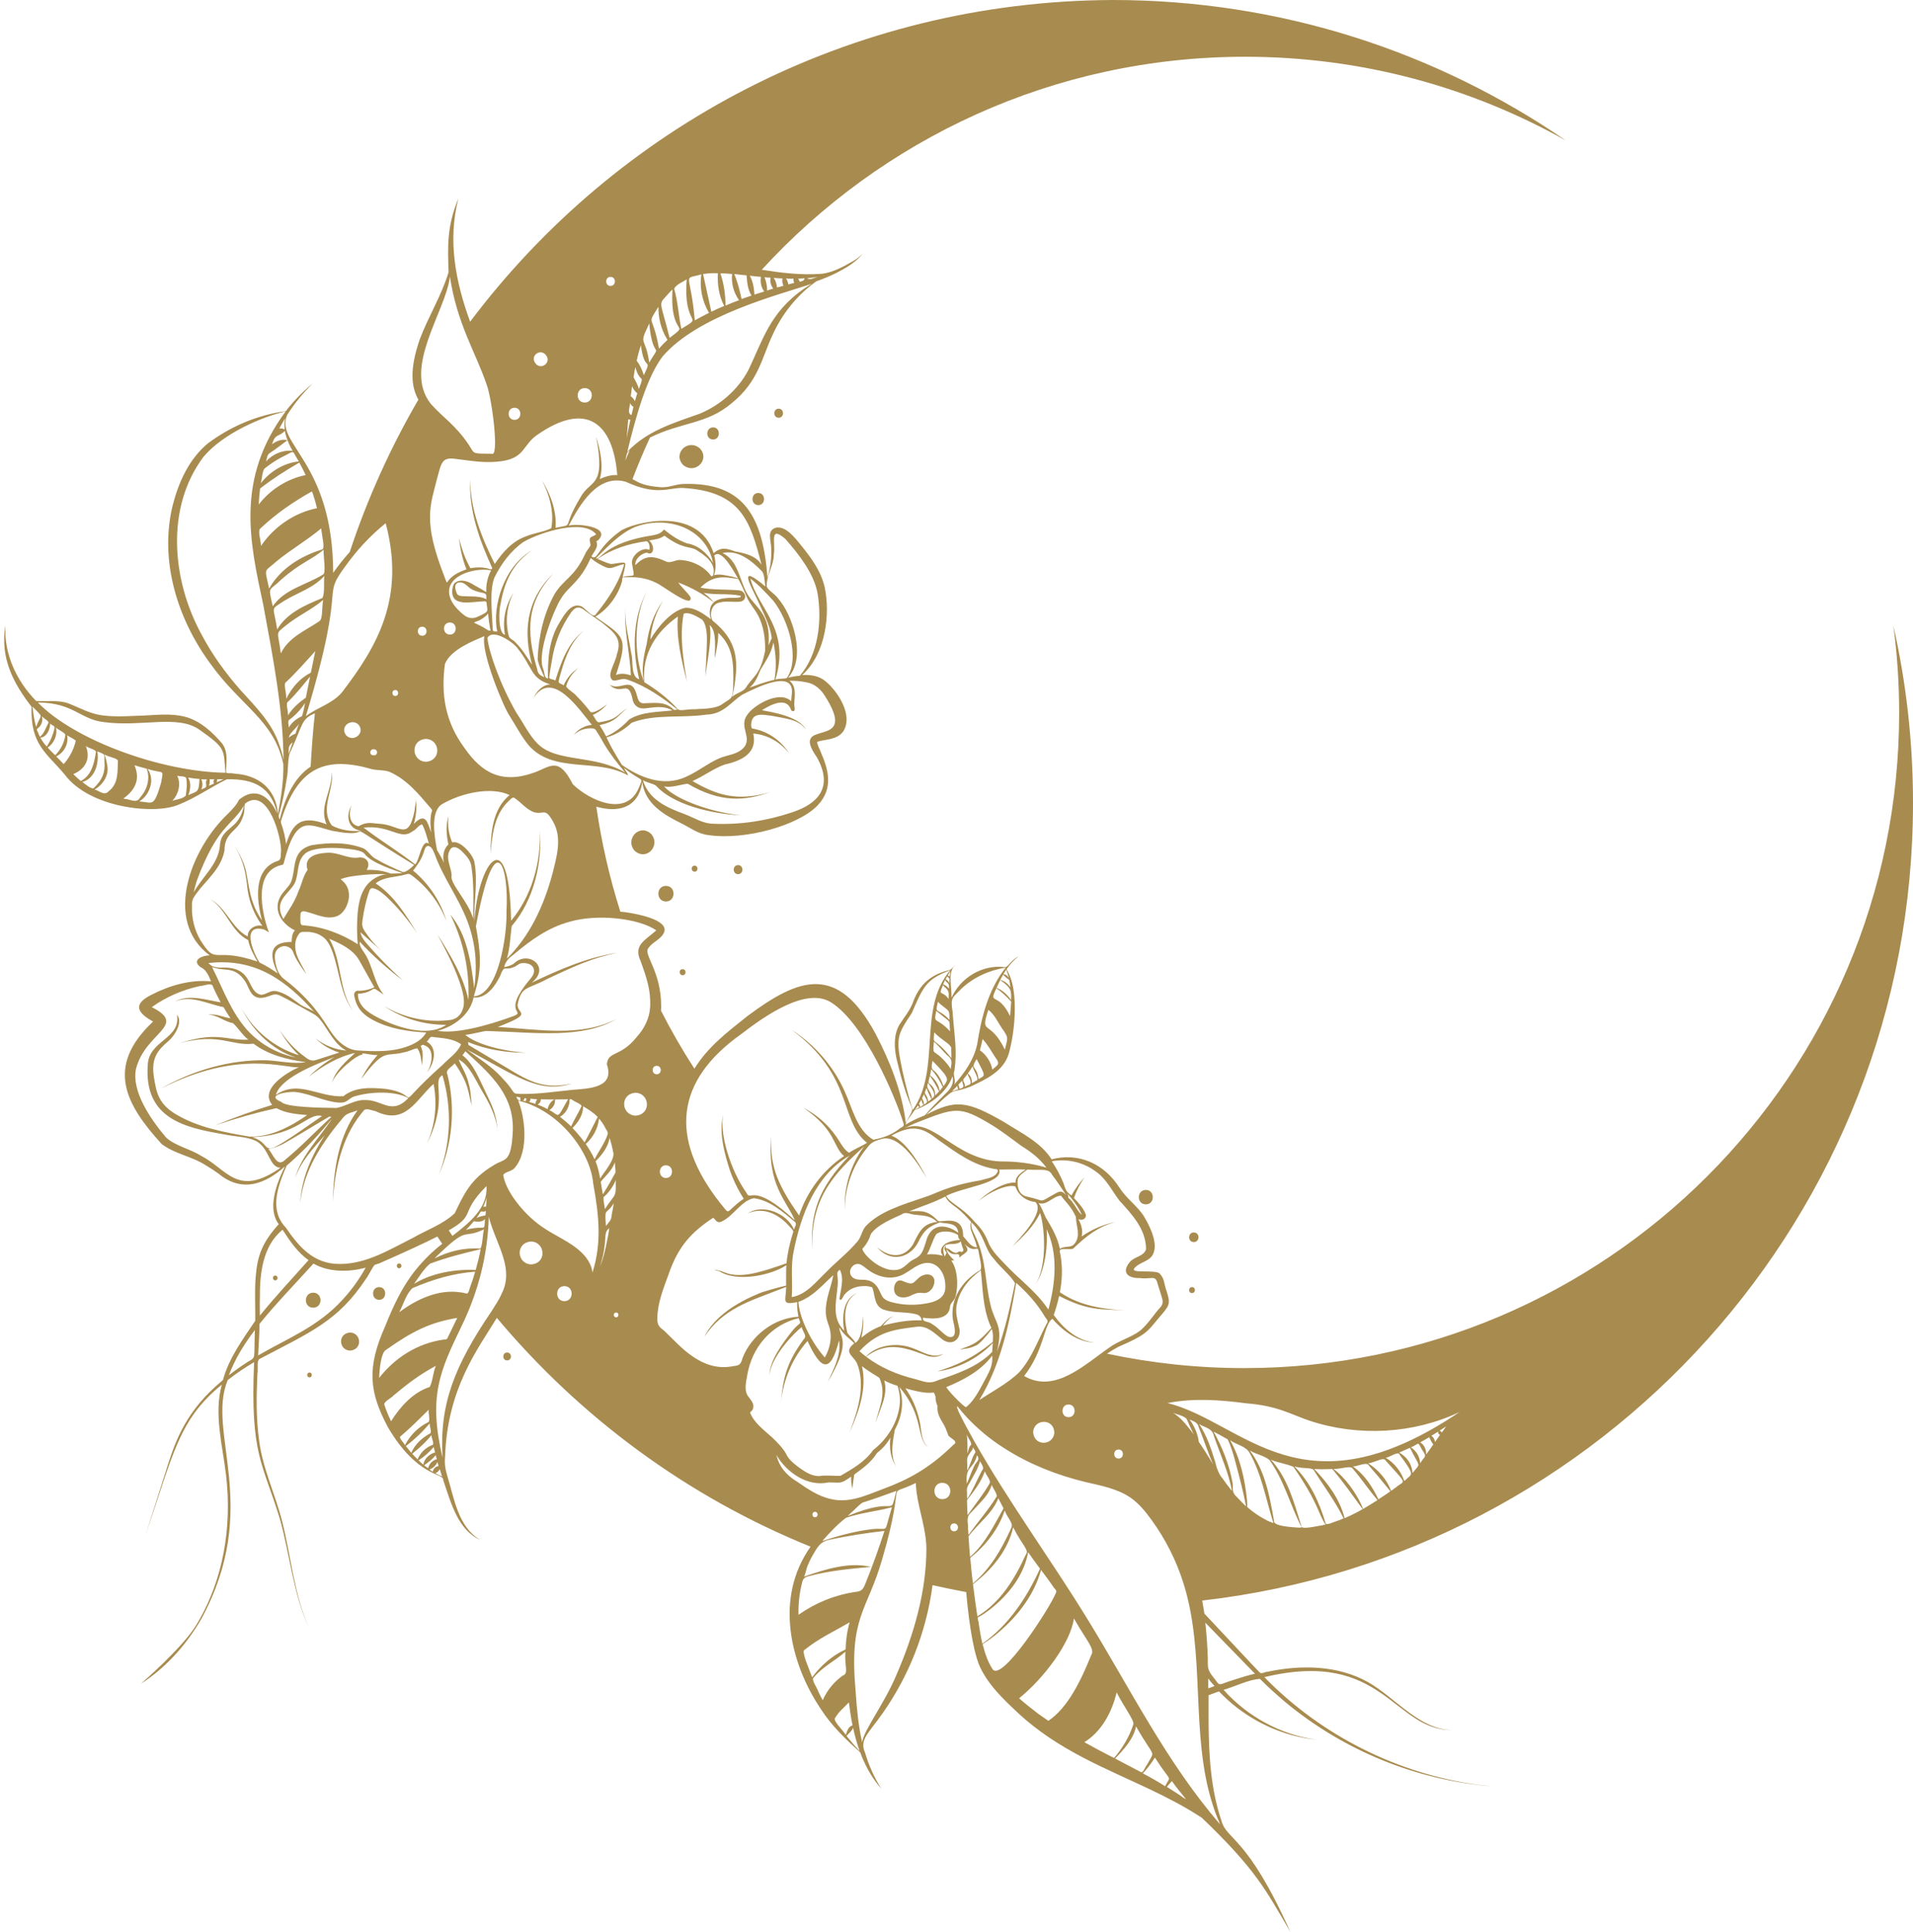 <?xml version="1.0" encoding="UTF-8" standalone="no"?><svg xmlns="http://www.w3.org/2000/svg" xmlns:xlink="http://www.w3.org/1999/xlink" fill="#a88b4f" height="1004" preserveAspectRatio="xMidYMid meet" version="1" viewBox="-2.3 -0.6 994.5 1004.0" width="994.5" zoomAndPan="magnify"><g id="change1_1"><path d="M482.9,667.9C482.9,667.9,482.9,668,482.9,667.9c-0.8,1.8-2.3,3.1-3.8,3.4c-1.4,0.3-2.6-0.2-4,0c-1.1,0.1-2.2,0.7-3.3,1.1 c-3.3,2-9,2-9.3-2.8c-0.2-2.6,1.4-5.3,3.7-4.7c1.6,0.4,3.1,1.4,4.8,1.5c1.7,0.1,2.7-1.5,4.1-2.7c1.6-1.5,3.7-2.2,5.5-1.9 c1.1,0.2,2.1,0.8,2.6,2C483.7,664.9,483.5,666.5,482.9,667.9z M992.2,416.7c0-31.6-3.5-62.4-10.2-92.1c2,14.8,3,30,3,45.3 c0,188.1-152.5,340.5-340.5,340.5c-24.5,0-48.3-2.6-71.3-7.5c1.9-1.3,3.9-2.5,6-3.6c13.8-6,14.7-7.4,20.5-14.5c6-7,6.7-7.4,4.5-14.3 c-1.7-4.9-0.9-6-3.5-9.1c-1.9-2.5-16,0.2-13.2-3c2.9-3.4,8.4-3.3,10-8.1c2.2-6.2-3.3-15.9-5.5-19.4c-3.5-5.1-8.9-8.9-12.3-14.2 c-8-12.6-21.3-18.5-35.3-14.8c-5.7-8.9-15.8-13.7-24.6-19.3c-19.5-11.3-25.5-11.8-40.6-3.9c18.4-17,10.1-9.7,23-14.6 c8.1-3.8,17-7.8,19.9-17c3.6-13,4.1-28.6,1.6-37.5c-0.7-2.4-1.5-4.3-2.7-6.5c1.6-2.4,3.8-4.8,6.2-6.7c-4.6,2.5-5.5,6.1-7.4,5.6 c-11.4-1.4-22.9,5.6-27.4,15.9c-0.1-7.1-2-13.8,2-17c-1.3,0.9-2,2.6-3.8,2.8c-10.3,2.6-15.5,8.6-18.5,17.2c-1.8,4.2-4.3,7.1-6.8,11 c-3,5.1-2.8,11.6-1.6,17.4c7.9,34,11.1,21.6,4.9,33.6c-2-16.2-8.2-31.8-15.7-46.2c-19.7-36.4-39.5-29.5-66.7-9.2 c-10.3,8.2-20.5,15.9-27.5,27.3c-6.3-9.7-12.1-19.8-17.4-30.2c0.1-0.7,0.1-1.4,0.1-2.2c0.1-18.4-9.5-27-6.6-30.3 c2.4-3.5,6.5-4.3,8.2-8.3c2.3-6.5-14.5-9.4-18-10c-1.6-0.3-3.2-0.5-4.8-0.6c-5.6-17.6-9.8-35.9-12.5-54.6 c10.9,3.2,21.8,1.1,23.9-12.8c1.5,11.6,11.5,17.1,20.5,21.6c4.7,2.3,8.4,5.4,14,6c19,2.8,47-5.1,56.8-15.6 c8.3-8.9,5.3-18.8,1.5-27.5c-0.5-1.5-2-4-1.9-5.4c4.3-1.4,10.6-0.9,13.7-5.6c5.3-8.7-3.7-21.3-9.3-25.8c-3.5-3-8-3.5-12.2-3.3 c12.4-11,14.7-31.9,11.7-45.7c-1.9-8.3-7-15.2-12.1-21.5c-3.7-4.6-8.1-10.2-13.1-9.4c-5.1,1.3-2.6,6.7-2.6,10.4 c0.3,5.3-0.4,10.5-1.9,15.6c-2.4-31.2-11.9-49.4-42.9-48.7c-4.6-0.1-8,2-12.7,1.7c-8.7-0.7-11.2-2.3-14.6-4.2 c2.8-7.3,5.8-14.5,9.1-21.6c16.3-8.1,29.6-6.9,42.4-17.8c14-11.2,15.8-23.8,21.1-35c5-11.4,13.2-21.5,23-28.4 c4.1-1.5,7.1-2.7,10.7-4.5c5-2.6,9.8-5.4,13.4-9.9c-1.4,1.4-2.9,2.6-4.5,3.6c-5.1,2.9-10.9,6.3-17,6.9c-11,0.8-21.4-0.6-31-2.1 c62.3-68,151.8-110.7,251.3-110.7c60.5,0,117.4,15.8,166.7,43.5c-67-46-148.1-73-235.6-73C439.2,0,318.2,65.4,242.1,166.6 c-7.7-21.1-11.7-42.4-6.1-64c-6.2,14.7-5.5,25.7-5.1,38.3c-3.8,12.4-10.5,22.9-15,34.9c-5.3,15.4-4.5,24.5-0.7,31.3 c-14.5,24.9-26.5,51.4-35.7,79.2c-3.1,3.4-5.9,7-8.6,10.8c-0.1-57.7-30.5-66.9-23.9-82.1c3.9-6.1,8.2-11.3,13.3-16.3 c-4.8,3.9-9.1,8.2-13.2,13.3c-0.5,1.2-1.6,1.3-3.1,1.4c-14,2.3-26.9,8-38.2,16.4c-9.9,8.2-15.3,20.3-18.4,32.5 c-6.9,28.7,2.6,58.9,19.8,82.2c15.8,22,32.9,29.1,37.8,52c0.2,8.7-1.2,17.3-2.8,25.9c-1.1-13.4-10.4-20.1-22.2-20.9 c-4.8-0.9-5,1.1-4.7-3.2c0.2-4.8,0.7-8.7-2.2-12.6c-5-5.8-10.7-11.1-18.1-13.5c-8.6-2.5-17.1-1-25.9-0.8c-21.3,1.1-22.8-1-34.7-6 c-5.8-2.5-12-1.3-17.9-1.7c-10.3-10.5-16.8-24.5-16-39.4c-2.8,17.3,4.1,30,13.6,42.4c-0.6,19.9,7.8,23.9,17.3,35.3 c13,17.4,46.9,20.9,59.1,15.6c8.9-3.5,16.7-9.1,25.1-13.2c14.8-0.4,23.2,4.6,26.2,17.8c-4-9.4-11.8-14.1-19.9-7.1 c-1.2,2.7-3.7,5.2-6,7.5c-18.8,17.9-33.6,55.1-9.2,73.3c-3.4,0-9.8,2.2-4.8,6.1c2.9,1.2,4.3,4.4,5.5,7.4c-10.7-1-21.5,2.1-31,7 c-9.8,4.9-7.4,9.3,0.9,13.9c-25,23.4-14.4,43,4.5,63.7c7.1,5.3,15.8,6.3,23.2,11.2c2.4,1.4,4.2,2.6,6.4,4.2 c12.5,10.3,24.7,4.9,34.4-3.8c-4.5,9.2-9.2,21.9-3.2,30c-8.5,9.5-11.1,16.1-12,27.6c-0.6,7.6-0.1,15-0.2,22.6 c-6.5,9.6-13.8,19.6-16.8,30.8c-1.4,1.2-2.6,2.2-3.7,3.2c-17.2,15.5-21.9,31.3-26,44.2c-3.2,10.2-8.1,25.4-10.6,33.4 c14.6-43,17.5-60.3,39.7-78.4c-4.2,15.5,0.4,31.4,2.2,46.9c3.2,27.1-1.4,55.1-15.7,78.4c-7.3,11.8-28.5,30.1-28.5,30.1c0,0,0,0,0,0 c0.7-0.5,1.6-1,2.3-1.5c12.2-8.5,21.9-19.7,29.2-32.4c31.3-58,2.2-96.7,13.6-123.9c4.9-3.8,8.7-6.3,13.7-9.3 c-2.1,48.1,4.5,52.4,13.3,81.1c5.4,19.1,6.9,39,15.3,57.1c-7.8-17.4-9.3-36.6-13.9-55c-3.6-14.4-10.2-27.7-12.1-42.5 c-1.6-11.5-1.4-22.9-0.9-34.4c0.6-3.7-0.7-7.4,1.6-8.2c26-13.7,40.3-19.4,54.8-41.3c1.7-2.3,2.8-5.1,4.5-7.3 c0.8-0.2,1.4-0.6,2.4-0.8c14.1-6.2,23.6-10.6,30.3-14c0.8,1.3,1.6,2.5,2.5,3.8c-5,3.9-9.4,8.2-13.5,13.2c-7.2,8.8-11.9,19-16.1,29.5 c-9.9,22.1-8.2,34.5,1.3,52.5c15.4,26.3,29.1,23.8,28.8,27.5c4.3,12.9,7.9,26.1,19.3,31.2c-11.5-6.7-13.5-21.3-17.1-33.1 c-1.1-3.5-1.6-6.6-1.2-10.4c1.2-35.2,16.9-55.6,26.9-71.9c43.5,51.9,99.3,93.1,163.1,118.9c-18.8,26.5-10.8,60.4,5.4,84.5 c5.6,8.7,13,15.7,20.4,22.4c1.1,3,2.4,5.9,3.9,8.7c2,3.7,4.3,7.1,7.1,10.2c-3.7-5.7-6.6-12.3-8.5-18.8c-2.6-5.7,1-9.3,4-13.5 c14.8-18.8,24.7-40.1,29.5-63.8c0.7-3.5,1.2-6.7,1.6-9.7c5.8,1.3,11.6,2.5,17.5,3.6c1.6,18.4,4.3,33.7,7.8,40.2 c4.6,9,11.9,15.8,19.1,22.6c20.8,19.3,45.2,28.6,68.8,39.8c9.2,4.4,18.3,9.1,26.8,14.7c27.9,26.7,33.1,37.2,46,59.3 c-22.5-50.2-33-47.5-35.8-57.7c-5.6-16.6-6.6-34.3-6.7-51.7c0-3.6,0-7.1,0-10.7v-2.4c0.1-0.4-0.2-0.5,0.5-0.7 c1.6-0.6,3.2-1.2,4.9-1.8c1.3,1.4,2.9,2.9,4.4,4.3c12.8,11.6,29.2,19.1,46.3,20.8c-18.5-2.5-35.9-12-48.3-25.9 c6.1-1.8,13-5.3,18.9-5.7c4.2,4.3,8.8,8.3,13.1,12c30.5,25.3,67.9,40.5,107,43.8c-1.3-0.2-6.2-0.7-7-0.8 c-41.7-5.7-81.4-25.7-110.8-55.9c62.1-14.9,66.9,27.8,97.7,27.5c-17.2-0.2-29.5-16.8-43.8-24.9c-15.7-8.8-34.8-9.1-52.2-5.4 c-1.3,0-2.8,1.2-4,0.5c-2.3-2.4-4.9-5.1-7.2-7.6c-6-6.4-12.7-13.5-21.1-22.5c-0.7-0.8-0.5-0.1-0.8-2c-0.3-1.8-0.6-3.6-0.9-5.4 C830.5,807.5,992.2,631,992.2,416.7z M14.6,366.6c6.3,6.6,4.4,3.2,1.9,10.6C15.5,374,15,370.2,14.6,366.6z M17.7,380.7 c0-0.6-1.3-2-0.6-2.6c2-1.4,3.1-3.9,2.4-6.5c0.7,1.1,3.6,2.3,3.4,3.5c-1.5,2.5-2,5.2-4.4,7.2C18.2,381.8,17.9,381.2,17.7,380.7z M19.6,384.3c-0.3-0.5-0.6-1-0.9-1.5c3.4-0.5,5-4.2,5.1-7.4c0.4,0.8,2.5,1.1,2.3,2.3c-0.8,3.5-2.1,6.6-4.1,9.7 C21.1,386.4,20.3,385.4,19.6,384.3z M22.5,387.9c3.2-2.1,5.2-6.4,4.3-10.4c1.3,1.3,4,2.2,4.9,3.7c-0.5,4-2.4,7.8-5.3,10.7 C25.1,390.7,23.7,389.3,22.5,387.9z M30.8,396.5c-1.1-1.2-2.7-2.8-3.9-4c4-1.8,6.6-6.5,5.7-11c1.2,0.9,3.4,1.8,4.5,2.8 C36.1,388.8,33.9,393,30.8,396.5z M35.8,401.7c6.7-2.8,9-8.4,6.5-14.6c1.8,1.4,6,1.9,5.2,3.5c-0.9,5.8-2.3,11.8-7.8,14.7 C38.5,404.3,37,402.9,35.8,401.7z M40.5,405.8c6.6-1.8,8.8-9.8,7.8-15.9c4.8,1.8,3.5,1.6,3.7,5.3c0.5,6-1.4,9.6-5.2,13.4 C45.8,410.5,41.4,406.3,40.5,405.8z M54.1,410.7c-2.1,2.4-4.8-0.3-7.2-1c4.3-2.5,7.7-7.5,6.5-12.8c-0.3-1.9-0.7-3.7-1.4-5.4 c2.3,1.4,6.5,1.8,7,3.2C58.8,401,59.2,406.8,54.1,410.7z M62.7,414.6c-0.3-0.1-0.6-0.1-0.9-0.2c6.8-4.8,8.7-10.6,5.8-17.3 c1.9,0.6,4.2,1.2,6.4,1.8c0.8,2.3,1,4.7,0.5,7.2c-0.6,3.1-2,5.5-4.1,8C68.7,417.1,65.3,414.7,62.7,414.6z M81.5,406 c-3.8,13.2-4.5,10.4-10.6,10c-0.3,0-0.5-0.1-0.8-0.1c5.4-3.2,8.4-11.4,4.3-16.9C83.1,401.8,82.7,398.6,81.5,406z M94.3,412.8 c-1.4,1.8-5,2-7,2.8c0,0,0,0,0,0c3.1-3.3,4.7-8.7,2.5-13.1c1.2,0.6,4.1,0,4.7,1.3C95.1,406.8,94.7,409.6,94.3,412.8z M95.6,412.6 c1.1-2.7,1.6-6.4-0.1-9.1c2,0.3,3.7,0.6,5.9,0.7C101,411.4,100.6,410.4,95.6,412.6z M102.9,409.4c-0.2,0.1-0.4,0.2-0.6,0.3 c0.8-1.6,0.9-3.6,0-5.3c1,0,2,0.1,3,0.1C103.7,406.9,106.7,408.3,102.9,409.4z M109,406.6c-0.9,0.4-1.8,0.8-2.7,1.2 c0.3-0.8,0.5-1.8,0.4-2.9c0-0.2,0-0.4,0-0.5c0.6,0,1.4,0,2.4,0C108.7,404.9,108.5,405.8,109,406.6z M110.3,406 c0.1-0.2,0.2-0.4,0.2-0.6c0.1-0.2,0.1-0.6,0.1-1c1.1,0,2.2,0,3.3,0C112.8,404.9,111.6,405.5,110.3,406z M17.4,364.5l0.5,0 c18.1,0.2,21.6,8.9,34,10.2c19.8,2.6,38.2-4.1,49.6,4c13.7,9.7,12.4,10,13.4,22.3C81.7,400.5,36.5,384.2,17.4,364.5z M126.6,707.1 c-3.3,2.1-6.7,4.5-9.9,7c3.1-8.4,8-16.3,13.5-23.5C129.6,706.3,131,704.5,126.6,707.1z M579.2,752.7c3,0,3,4.7,0,4.7 C576.2,757.4,576.2,752.7,579.2,752.7z M567.2,608.1c5.5,3.7,8.4,9.9,12.4,15.2c6.5,7.1,13.8,14.8,13.9,25.2 c-0.9,3.8-6.1,3.9-8.5,6.8c-4.5,5.5-0.8,8.5,5.3,8.3c6,0.8,8.1-1.9,9.2,3c0.5,1.6,2.2,6.7,2.6,8.6c0.4,3-1.7,3.7-4.3,7.4 c-2.1,2.6-4.4,5.9-7.6,8.5c-4.7,3.5-10.9,5-15.9,8.7c-12.8,8.8-28.2,24-44.2,14.7c10.4-13.2,10.3-27.1,14.7-29.7 c5.5,6.3,13.3,12.2,22.1,12.3c-8.9-0.7-16.4-7.3-21.4-14.3c1.1-3.1,2.1-6.6,2.8-9.9c15.2,7.8,21.4,6.8,34.5,7.5 c-11.6-0.6-23.4-2.4-33.3-8.9c-1.2-0.4-0.6-1.1-0.5-2.3c1.1-6.7,1-13.1-0.4-19.7c0.2-1.8,5.3-0.4,7-1.2c7.1-6.8,13-11.4,22.1-13.9 c-6.3,1.3-12.4,3.9-17.7,7.6c0.8-3-0.2-6.3-1.7-9.1c1.4,1,4.2,0.2,3.9-2.2c-1.1-3.3-3.8-6.1-6.2-8.7c1.3-3.7,3.2-7.5,5.6-10.8 c-2.7,2.8-5,6-6.9,9.5c-3.2-2.3-3-3.4-4.1-6.3c-1.7-4.2-3.6-7.7-6.1-11.5C552.7,601.4,560.9,603.5,567.2,608.1z M553.2,735.9 c-4.2,0-4.2-6.6,0-6.6C557.4,729.3,557.4,735.9,553.2,735.9z M545.8,744.1c-0.6,6.6-10.4,7.1-11-0.3 C535,736.7,545.7,736.2,545.8,744.1z M470.6,699.5c-7.6-2.4-17.4-0.9-22.7,4.9c-1.2-0.9-2.3-1.8-3.4-2.8 c9.7-10.5,18.7-11.3,29.9-12.7c5.5-0.6,9,3.3,13.1,6.5c4.6,3.6,9.5,0.6,9.1-4.8c-0.9-4.7-2.7-9.1-1.3-14.1 c1.5-6.9,6.5-12.9,12.3-16.9c1,9.3,1,18.9,4.6,27.9c0.3,0.8,0.6,1.4,0.9,2c-7.1,7.8-8.8,8.5-16.5,11.2c2.7-0.3,5.7-0.6,8.3-2 c1.6-0.2,6.3-5.7,8.4-8.6c0.2,0.6,0.4,1.3,0.5,2.1c0.2,1.6,0.1,3.1,0,4.6c-10.4,8.5-18.4,12-28.8,15.3c10.8-1.4,21.2-6.8,28.8-14.7 c-0.1,1.5-0.2,3.1-0.3,4.6c-7.6,7.8-18.2,11.3-28.4,14.8c-4.5,2.1-7.5,0.4-11.6-0.7c-9.2-2.2-18-5.9-25.5-11.6 c11.7-9,22-3.9,32.3-0.3c2.4,0.6,5.7,0.5,7.9-1.3C482.2,706,476.5,701.2,470.6,699.5z M436.6,691c-6.3-6.3-4.4-13.9-3.6-21.9 c1-6.8-1.3-8.2,1.3-9.8c2.4,4.5,0.4,10.4-0.2,15.2c1.2,1.7,2-2.2,3-2.7c1.8-2.1,4.1-3.2,6.9-3.8c2.5-0.3,4.8-0.5,7.2,0.5 c1.5,4,0.8,10.2,6.5,11.7c4.5,1.4,9,1,13.7,1.7c2.5,0.5,4.9,0.5,5.5,3.7c-6.8-0.3-13.5,0.9-20.2,2.7c1.5-1.9,3.3-4,5.8-5 c-1.3,0.4-2.6,1.1-3.6,2c-1.1,0.9-2.3,2.2-3.3,3.3c-3.6,1.3-7.1,3.5-10.1,6c0.9-3.7,1.2-7.6,0.9-11.3c-0.3,5.2-0.8,11.7-4,14 c-0.9-2-3.1-3.4-4.2-5.3c-1.8-7.3-2.3-16.8,5.2-20.7C435.8,674.5,435.3,683.9,436.6,691z M427,681.3c0,2.5,0.8,4.9,1.7,7.4 c1.8,5.4,0.6,11.2-2.2,16.2c-6.6-7.4-13-19.8-13.7-28.4c-0.2-0.8,0.5-0.6,1.2-1c1.7-0.7,2.7-1.3,4.3-2.3c4.6-3,8.4-7.3,12.6-11.1 C429.8,668.4,426.8,674.4,427,681.3z M427.3,660.4c-5.3,5-10.3,11.8-18,13.1c0.6-7.8-0.7-15.8,1-23.8c3.8-19.1,11.5-39.6,29-49.7 c-16,16.7-20.8,29.9-19.2,49.7c-1.6-27,11.1-40.3,26.8-54.5c-7,9.5-10.6,21.3-10,32.9c-0.1-11.7,4.3-23.5,11.7-32.3 c1.7-2.5,3.8-3.5,7.1-4.4c9.9-3.3,20.7,15.1,23.7,20.2c-4.4-9.1-11.6-19.6-18.3-22c11.9-6.7,17.3-3.3,24.7,2.4 c9,6.4,17.8,13,28.9,14.9c0.9,0.2,1.9-0.2,1.7,1.3c-1.3,3.3-5.8,3.6-8.9,4.6c-17.8,3-22.4,6.7-29.5,8.9c-11.4,3.9-22.9,7.2-30.3,15 c-2.1,2.5-2.2,5.7-4.5,8.2C438.3,650.6,432.5,655.1,427.3,660.4z M517.3,607.8c0-0.2-0.1-0.4-0.2-0.6c4.4,0,9.2-0.2,13.8,0 c-2.2,1.6-5.5,3.5-5.2,6.8c-6.4-0.5-15.8,5.9-19.3,9.6c5.4-4.6,15-9,19.2-7.6c0,0,1.8,7.1,10.4,8.1c5.4,5.5-9.7,20.3-12,23.1 c5.5-5.1,11.1-10.4,14.4-17.4c2.5,7.4,3.8,28-2.5,37.1c5.7-7.6,6.5-22.6,5.9-28.7c6.1,13,4.6,28.2,0.9,41.8 c-6.1-9.4-15.5-15.9-23-24.1c-2.9-3-5.7-5.8-7.6-9.5c-2-4.9-3.6-8-7.7-12c-6.9-8.1-13.1-9.8-14.8-13.5 C498.1,616.4,518.2,614.5,517.3,607.8z M552.7,619.8c2.8,3.2,5.6,6.9,7.4,10.9c0,0-0.1,0-0.1,0c-2.6-2.3-4-6.6-7-8.9 C553.4,621.4,552.8,620.5,552.7,619.8z M552.8,625.1c1.6,1.9,3.1,4.2,4.2,6.7c0.1,4.9,2.8,9.9-0.8,14.1c-1.8,2.2-5,0.8-7.5,2.5 c-1.2-5.8-4.2-11.1-7.3-16.2c-1.3-2.6-2-5.1-3.8-7.6c4.3,1.6,7.6-3.8,11.7-3.8C549.5,621.2,552.6,624.9,552.8,625.1z M512.6,677.4 c-2.8-11.5-2.3-23.6-7.4-34.5c-1-2.5-3.1-5.2-2.4-8.2c7,6.9,6.5,13.5,11.4,18.7c3.4,4.6,8.4,8.3,11.2,12.8c-2.6,12.3-5,24-9.5,35.8 C519.5,688,514.8,687.2,512.6,677.4z M493.1,685.3c0.6,2.8,2.9,10.5-2.6,8.7c-2.9-1.6-5.1-4.7-8.1-6.4c-2.5-2-5.1-0.7-4.9-3.4 c5.1,0.7,13.6,1.3,14.1-5.9c0.3-2,2.4-3,2.9-5.3c1.6-6.3,0.8-14.5-2.3-18.5c0.8-0.1,1.6-0.1,1.6-0.1c-1.5-1.5-3.8-3.5-4.1-5.9 c3.9,5.4,6.8,0.3,6.8,4.5c2.5-2.8,6.4-2.7,2.4-7.3c5.4,5.5,7,0.6,7.5,3.9c0.5,3.7,2.5,9.6,0.4,10.2 C497.7,665.2,491.5,674.7,493.1,685.3z M502.5,638.7c1,2.9,2.4,5.7,3.1,8.9c-3.2,0.1-5.1-3.6-7.2-5.7c0.2-11.9-11.5-6.9-13-8 c-5.8-5.9-8.6-5.1-15-5c6.1-2.5,12.7-4.5,18.8-7.7c1.1,2.7,3.6,4.2,6,6c2.8,2.2,5.1,4.7,7.4,7.3C502,635.5,502.1,637.2,502.5,638.7z M489.3,646.8c-0.7,0.7-0.8,1.8-0.2,2.6c0.1,0.2,0.3,0.3,0.4,0.5c0.1,0.1,0.1,0.3,0.2,0.4c0,0.2,0,0.4-0.1,0.6 c-0.2,0.5-0.5,1-0.8,1.5c-0.3-0.9-0.6-1.9-0.7-2.8c-0.1-1.1,0.1-2.4,1-3c1.1-0.7,2.7-0.7,4-0.7c1.5-0.1,3.1-0.3,4.1-1.4 c0.2,1.1,0.5,2.2,0.9,3.2c0.2,0.4,0.4,0.8,0.4,1.3c0,0.5-0.3,1-0.7,1c-0.5,0.1-1-0.3-1.5-0.2c-0.3,0.1-0.5,0.3-0.7,0.4 c-0.9,0.6-2,0.2-2.9-0.4s-1.6-1.4-2.6-1.6c-0.3-0.1-0.6-0.1-0.8-0.4C489.3,647.5,489.5,647.1,489.3,646.8z M486.9,650.2 c0.2,0.6,0.6,1,0.9,1.8c-2.6-0.7-5.4-1-8.2-0.7c1.9-3.1,2.8-7.2,4.8-10.5c2.9-2.3,8.9-1.5,11.4,0.5c-0.1,1,0.2,1.7,1,2.5 C493.1,644,486.5,645.2,486.9,650.2z M473.5,630.7c4.9,0.5,7.8,0.5,11.3,3.6c0.1,0,0.2,0.1,0.3,0.1c-7.9,0.8-9.5,5.3-12.8,11.8 c-5.2,8-13.1,6.2-18.7,1.3c6.5,7.9,16.4,6.2,21.1-1.9c3.5-7.5,6.3-8.8,11.5-10.9c3.9,0.8,9.1-0.1,9.7,5.4 c-7.2-5.3-14.7-4.5-16.9,4.9c-1.6,4.9-2.2,7.1-6.5,9c-2.8,1.5-4.2,3.9-7.1,5c-9.7,3.1-21.5-10.4-19-11c1.9-2.2,3.1-4.3,4-7.2 c3-4.7,11.7-8.3,16.1-10.3C468.5,628.8,471.5,630.7,473.5,630.7z M448.4,658.9c2.5,1.9,5.2,3.3,8.2,4c3,0.7,6.2,0.6,9.1-0.5 c2.6-1,4.9-2.8,7.3-4.3c2.4-1.5,5.2-2.7,8-2.3c2.4,0.3,4.5,1.8,5.8,3.8c1.4,2,2.1,4.3,2.3,6.7c0.2,2,0.1,4.1-0.9,5.8 c-1.6,2.7-4.9,3.9-8,4.5c-6.3,1.3-12.9,1.2-19.1-0.5c-1.5-0.4-3-1-4.1-2.1c-1-1.1-1.5-2.6-2.2-4c-1.1-2.3-2.9-4.4-5.4-5.1 c-0.4-0.1-0.9-0.2-1.3-0.3c-2.5-0.3-5.3,0.3-7.2-1.4c-3.2-2.8,0.1-8.1,4-6.7C446.2,657.1,447.3,658,448.4,658.9z M513.5,703.9 c0.4,4.7-1.2,7.7-2.9,11c-3.1,5.5-5.8,11.9-10.7,15.8c-0.4,0.3-7.4-6.2-10.3-10.4C498.3,716.7,507.6,711.9,513.5,703.9z M526,666.1 c5.7,5.1,10.8,10.7,14.8,17.4c0.9,1.6,2.3,2.1,0.9,4c-4.5,8.7-7.5,17.5-14,24.9c-5.7,5.7-14.1,10.1-20.9,14.6 C518,708.6,522.5,687.1,526,666.1z M544.7,610c2.5,3.3,5,7,7.3,10.6c-1.3-1.5-2.5-2.6-4.8-1.4c-10.8,5.8-4.6,4.4-16.3,1.9 c-3.7-1.1-4.7-5.6-4-9.2c1-2.1,3-3.2,4.9-4.7C538.9,607.8,542.8,606.2,544.7,610z M492.6,566.5c0.9-0.9,1.9-1.8,2.8-2.8 c0.1,0.5,0,0.8,0.4,1.8C494.7,565.9,493.6,566.2,492.6,566.5z M496.3,565.3c0.4-0.6-0.2-1.5-0.4-2.2c0.5-0.5,1.3-1.4,2-2.1 C497.9,563.2,500.1,564.5,496.3,565.3z M500.8,563.4c-0.5,0.3-1.1,0.5-1.7,0.8c0.8-1.3-1-2.7-0.6-3.9c0.7-0.9,1.4-1.7,2.2-2.8 C501.2,559.4,504,562.7,500.8,563.4z M505.2,561c-0.8,0.5-1.5,0.9-2.3,1.3c0.2-1.6-0.4-3.8-2.1-5c0.9-1.2,1.7-2.4,2.5-3.7 C503.7,555.7,507.2,560.6,505.2,561z M506.4,560.2c-0.9-7.7-4.7-4.4-1-10.4C510.4,559.2,509.9,558.1,506.4,560.2z M513.6,555.3 C513.6,555.3,513.6,555.3,513.6,555.3c-0.7-3.9-3.1-7.7-6.5-10.1c0.5-1.8,1-3.7,1.4-5.8c2.6,2.7,4.5,6.3,6.7,9.6 C518.1,552.7,515.9,553,513.6,555.3z M520.6,542.8c-0.2,0.7-0.3,1.4-0.5,2.1c-7.9-16.3-13.1-6.9-8.6-20.7c3.1,2.3,4.8,6.2,7,9.5 C522,538.5,521.6,538.8,520.6,542.8z M523.2,522.6c-0.1,1.6-0.3,3.3-0.4,4.9c-6.2-13.1-11.5-5.4-7.1-14.5c2.7,1.8,5,4.1,7.6,6.8 C523.5,520.4,523.2,521.6,523.2,522.6z M523.3,519.1c-1.8-2.6-4.3-5.1-7.5-6.3c0.5-1.2,1.2-2.7,1.9-4.1 C523.2,512.8,523.6,513.8,523.3,519.1z M523,512.5C523,512.5,523,512.5,523,512.5c-1.2-1.7-3-3.3-5.3-3.9c0.4-0.7,1-1.8,1.5-2.7 c0.9,1,1.8,1.8,3.1,2.7c0-0.1,0-0.2,0-0.3C522.6,509.7,522.8,511.1,523,512.5z M522.3,508.2c-0.3-1.1-1.4-2.5-3-2.5 c0.5-0.8,1-1.6,1.5-2.4C521.4,504.9,521.9,506.5,522.3,508.2z M497.4,513.3c6.3-5.9,14.4-9.7,23.1-11c-9,11.3-12.6,25.7-14.8,39.8 c-1.8,8.2-6.5,14.8-12,21c1.2-2.4-0.9-4.9,0.2-7.4c1.5-10.8-0.1-17.7-1-30.6C491.7,517.5,492.9,518.1,497.4,513.3z M492.2,544.8 c0.1,1.5,0.1,3,0.1,4.5c-9.5-12.1-9.6-5.7-8.9-13.4C487,540,493,542.3,492.2,544.8z M476,574.2c-0.1-0.3-0.1-0.7-0.6-1.1 c0.3-0.5,0.8-1.4,1.3-2.2c0.2,0.8,0.3,1.7,1.1,2.7c-0.6,0.4-1.2,0.7-1.7,1.1C476,574.5,476,574.3,476,574.2z M475.7,574.8 c-0.8,0.5-1.6,0.9-2.4,1.4c0.4-0.6,1-1.4,1.6-2.3C475,574.1,475.2,574.5,475.7,574.8z M477.3,570.7c-0.7-0.6,0.5-1.8,0.8-2.7 c0.4,2.3,3.3,4-0.1,5.4C478,572.6,477.9,571.7,477.3,570.7z M479.4,564.8c0.5,1.8,1.5,3.8,2.5,5.8c-0.5,0.4-1,0.8-1.7,1.3 c0-0.7-0.2-1.6-0.6-2.5C478.5,567,477.9,568.3,479.4,564.8z M481.3,567.2c-0.8-1.7-2.3-2.8-1.1-5c1.3,2.2,5.2,6.5,1.9,8.1 C482.2,569.5,481.8,568.3,481.3,567.2z M483.1,565c-2.6-4.1-3.4-1-2-6.4c1.8,2.4,3.4,5.1,4.8,8c-0.5,0.5-1.3,1.4-2,2.1 C483.9,567.6,483.7,566.3,483.1,565z M485.8,564.6c-0.7-2.4-2.6-4.9-4.6-6.3c0.3-1.4,0.4-2,0.6-3.3c2.3,2.7,4.4,5.8,6,9.3 c-0.4,0.5-1,1.3-1.6,2.1C486.1,565.8,486,565.2,485.8,564.6z M487.5,562c-3.9-8.9-6.5-4.4-5-11.3c9.3,9.6,8.3,9.3,5.7,13.2 C487.9,563.3,487.7,562.7,487.5,562z M483.2,540.8c2.4,1.9,4.4,4.6,6.8,6.9c3.3,2.4,2.3,4.4,1.9,7.3c-0.3-0.6-0.7-1.2-1.1-1.8 C482.7,543,482.5,549.4,483.2,540.8z M489.8,509.8c1.1,0.7,1.5,1.8,1.2,3.4c-0.6-0.8-1.6-1.8-3-2.2c0.3-0.8,0.6-1.4,1-2.3 C489.2,509.1,489.3,509.3,489.8,509.8z M489.3,508.3c0.3-0.5,0.6-1.1,0.9-1.6c0,0.8,1.1,0.6,1.1,1.7c0,0.5-0.1,1.1-0.1,1.9 C490.8,509.5,490.2,508.7,489.3,508.3z M488.6,512.2c3.3,2.6,2,3.9,2.3,6.4c-3.6-5-5.6-1-3-7.2C488.1,511.6,488.4,511.9,488.6,512.2 z M491.3,529.4c-6.4-6.8-7.7-2.3-6-9.4c0.4,0.4,0.8,0.8,1.2,1.2C491.5,525.3,491.2,524,491.3,529.4z M486,526c6.6,5.6,5,2.5,5.6,9.4 c-7.3-8-8.6-3.2-7.2-10.6C485,525.2,485.5,525.6,486,526z M491.4,507c-0.2-0.2-0.3-0.5-1-0.7c0.4-0.7,0.9-1.4,1.4-2.1 C491.6,505.1,491.5,506,491.4,507z M466.9,556.1c-3.7-17.3-2.9-18.7,4.8-30.2c6-13.8,7.4-17.5,20-22.3c-17.3,20.5-4.4,51-19.5,72.7 C470.1,569.6,468.4,562.9,466.9,556.1z M473.1,576.4c8.3-3.2,16.6-8.9,19.8-17.7c1,4.8-1.8,7.3-4.5,9.9c-3.4,3.4-6.7,6.7-9.9,10.4 c-3.3,1.3-7,3-10.1,4.9C469.1,581.3,471.7,578.8,473.1,576.4z M473.3,583.2c21.1-8.3,23-9.5,40.4,1.1c5.2,3.2,10.1,7.1,15.1,10.7 c5,3.1,9.3,6.4,12.9,11.2c-7.8-2.3-15.8-3.3-24-3.2c-24.2-1.1-34.9-23.7-49.9-17.2C469.6,584.9,471.4,584,473.3,583.2z M382.9,536.9 c12.2-9.4,33.8-24.7,46.8-16.6c17.8,11.2,33.6,50.1,37.1,61c0.7,2.6,1.6,3.1-1,4.3c-4.2,3.4-8.7,5.1-14.1,6.1 c-8.7-5.1-10.8-16.4-15.1-25.6c-5.7-12.6-15.4-23.8-27.2-31.4c32.2,23.8,24.5,46.9,39,58.6c-2.7,1.8-6.3,3.1-9.3,5.2 c-3-1.9-4.5-5.4-6.7-8.5c-4.4-6.3-10.1-11.3-16.9-14.8c17.1,11.7,15,20,21,25c-11,7.3-19.2,18.4-23.4,30.9 c-10.4-15.1-15.4-25-14.4-41.3c-2.6,25.3,8.4,34.2,12.2,43.8c-22.2-20.6-22.9-9.2-25.2-14.4c-8.3-11.6-14.3-31.4-11.9-40.9 c-2.6,9.7,0.5,20.5,3.5,29.8c1.5,4.1,3.2,7.8,5.4,11.6c0.5,0.8,0.9,1.5,1.4,2.3c0.1,0.3,0.5,0.3-0.1,0.6c-10.1,7.2-6.1,8.8-12,1.9 C345.4,590.6,349,561,382.9,536.9z M343.9,605c4.2,0,4.2,6.6,0,6.6C339.7,611.6,339.7,605,343.9,605z M329.6,409.3 c-6.7,14.9-25.6,5.9-34.1-2.3c-7.5-14.8-11.7-9.1-20.1-6.1c-17,6.1-27.3,0-36.1-12.6c-10.3-13.8-12.4-28.3-10.3-43.8 c2.9-7.5,14.9-12.1,20.5-14.5c-1.9,8.7,10.3,37.5,13.1,41.4c3.3,5.2,6,10.5,9.9,15.3c12.9,14.7,34.9,6.7,51,15.3 c2.2,1.6-1.5-3.3-1.5-3.6C332.3,406.8,332.4,402.3,329.6,409.3z M244,517.2c4.8-15.1,3.3-23.8,1.1-36.4c9.9-53.4,17.3-31.7,15.9-7.7 C261.4,485.1,256.9,516.5,244,517.2z M144,572.1c-9.2-3.8,4.7-5.8,7.9-5.1c7.6,1,14,4.7,21.6,5.4c4.5,0.3,4.1-1,7.8-3 c9.4-3,22.3-3,28.7,0.7c-9,9.2-13.6,0.6-22.7,1c-5.1-0.2-9.9,3.3-14.7,4.1C164.4,575.1,146.5,574.9,144,572.1z M165.1,579.4 c-37.4,26.1-22.8,15-36.3,11C153.2,589.3,157.5,577.4,165.1,579.4z M198.3,565.3c-7.6-0.7-15.9-1.2-22.1,3.8 c-12.6,0.8-23.3-8.8-35.1-0.7c2.8-9.9,25.4-17.5,30.5-19.7c-4.9,2.9-9.4,6.3-13.4,10.3c7.1-5.6,15.4-10.5,24.1-12.4 c-4.7,4.4-10.4,9.1-12.1,15.8c1.5-5.5,13.2-15.1,15.9-14.9l0-0.7c2.5,0.2,5,1,7.9,0.9c-3.4,3.8-6.3,8-8.5,12.4 c12.6-16.5,12.3-11.2,22.1-13.8c2.4-0.3,4.8-1.8,7-2.1c1.8,2.2,2.1,6.1,2.4,8.9c0.4-3.2,1-6.9-0.6-10.1c0.5-0.2,1-1,1.8-0.4 c5.9,1.8,3.9,10.4,1.5,14.1c3.6-4.3,5.9-12.7-0.2-16c1.1-0.5,1.5-2.9,3.1-2.4c5.3,0.7,10.4,0.7,14.8,3.8c-1.6,4.1-6.4,7.4-9.5,10.6 C199.5,578.1,219,568.4,198.3,565.3z M153.1,547.8c-12.7-3.9-23.7-12.9-30-24.6C129,535,139.1,545,151.6,549 c-9.7-1.9-18.7-7-25.4-14.3c-5-5.6-8.6-12.3-11.8-19c-1.1-2.3-2.1-4.6-3.2-6.9c-0.5-1.1-1.1-2.3-1.6-3.4c-0.5-1.1-1.2-2.2-1.6-3.4 c1.8,0.5,3.4,1,5.3,1.1c1.9,0.2,3.8,0.3,5.5,0.9c3.2,1.1,5.7,3.9,7.2,6.9c1.2,2.4,2.1,5.3,4.5,6.5c2.3,1.2,5.1,0.4,7.5-0.5 c1-0.4,1.9-0.7,3-0.7c1,0,1.9,0.4,2.9,0.9c2.3,1.1,4.5,2.3,6.7,3.6c2.9,1.6,5.7,3.2,8.6,4.8c1.2,0.7,2.4,1.3,3.4,2.2 c1.2,1,2.1,2.3,3,3.5c3.6,5.2,6.6,11.3,12.2,14.2c-5.8-0.5-11.4-2.7-16-6.3c3.4,3.4,7.7,5.9,12.3,7.3l-11.2,3.6 c-1,0.3-2,0.7-3.1,0.5c-1.1-0.1-2.2-0.8-3.1-1.5c-5.5-3.9-10.2-8.9-13.8-14.6C145.6,539.3,149,543.9,153.1,547.8z M144.3,448.9 c0.7-0.1,0.6-0.4,0.9-0.9c6.5-25.9,12.9-19.8,25.4-16.8c27.6,5.2-3.2-10.2,42.4,17.7c-0.7,0.6-4.6,4.7-6.4,3.5 c-4.5-2-8.9-3.9-13.1-6.4c-3-1.4-4-4.1-6.8-5.7c-8.6-3.3-17.9-3.1-26.8-1.7c-11.1,2.8-8,12.3-11,19.4c-1.5,2.9-4,4.6-5.6,7.6 c-3.9,7.5,1.6,14.4,7.7,17.3c-1.5,1.7-1.6,3.8-1.7,6c-12.5,0-11.2,7.9-7.2,16.4c-3-2.1-6-4-9.5-5.7c-3.6-5.7-9.5-20.4,2.5-17.1 c0.3,0.1,2.1,1.3,2.4,1.5C133.4,472.9,129.5,451.9,144.3,448.9z M190.6,399c3.2,0.9,6,0.4,9.3,1.4c9.2,3.9,15.5,11.7,21.8,19.1 c0.7,0.7,0.8,1.1,0.3,2.2c-0.8,3.6-0.6,6.8-0.1,10.4c-2-5.3-2.9-10.9-9.1-4.5c1.4-4.1,1.9-11.7,0.6-13c1,1.3-0.1,3.8-0.1,5.7 c-3.3,17-7.9,7.6-18.6,7.2c-4.8-0.5-6.7-0.9-10.6,1.3c-5-0.9-5.2-6.9-3.7-10.8c-3.2,5.7-1.6,12.4,5.1,13.1 c-4.9,0.6-10.9-0.3-15.3-2.7c-6.6-9.1,1.7-19.2-0.2-27.7c0.8,9.1-6.8,17.9-2.5,27.1c-12.9-4.9-17.6-0.9-21.1,10.4 c-0.3-3.6-1.4-7.6-2.6-11.1c-0.3-1.3,0.7-2.9,1-4.2C153.6,397.5,167.9,392.6,190.6,399z M184,375.9c3.8,4.4-2.4,9.4-6.2,5.8 C174,377.3,180.1,372.4,184,375.9z M192.2,388.8c2.2,0.2,1.9,3.2,0,3.1C189.1,392.1,190,388.3,192.2,388.8z M231.4,441.5 c1.4-3.1,4.3-1.8,6.4,0.3c2.4,2.5,4.5,4.4,5,8.1c1.3,8.8,1,17.9,0.9,26.9c-2.7-9.3-12.5-18.4-11.2-22.6 C232.2,450,229.3,445.6,231.4,441.5z M240.6,477.9c2.4,6.3,3.9,13,4.3,19.7c0.3,5.1,0.1,10.3-0.7,15.4c-1.6-13.5-3.7-27.9-12.4-38.3 c6.8,13.7,10.1,29.1,9.4,44.4c-2.6-12.4-9.4-23.4-16.1-34.1c4.8,9.1,9.7,18.2,12.6,28.1c0.8,2.8,1.4,5.6,1.1,8.5 c-0.3,2.8-1.8,5.7-4.3,7c-1.4,0.8-3.1,1-4.7,1.1c-11.3,1-22.8-1.7-32.5-7.5c9.5,6.5,20.9,9.9,32.4,9.8c-5.1,3.5-11.8,3.6-17.8,2.5 c-6.5-1.2-12.6-3.6-18.4-6.6c-2.4-1.3-4.8-2.7-6.7-4.7s-3.2-4.7-3-7.4c2.6,0,5.2-0.7,7.4-2.1c0.3-0.2,0.7-0.5,1.1-0.4 c0.4,0,0.7,0.2,1,0.4l3.9,2.6c-5.1-6.1-5.6-14.8-9.9-21.4c-1.3-1.9-2.9-3.9-2.6-6.1c6.8,7.3,14.3,14,22.3,20 c-6.4-5.8-12.5-11.9-18.1-18.4c-1.7-1.9-3.4-4-3.8-6.5c3.5,3.1,7.1,6.3,10.6,9.4c-3.1-2.9-5.9-6.2-8.3-9.8c-0.6-0.9-1.1-1.8-1.3-2.8 c-0.2-0.9-0.1-1.8,0-2.8c0.7-5.1,1.8-10.3,3.5-15.2c0.2-0.6,0.5-1.4,1.1-1.6c0.4-0.2,0.9-0.1,1.4,0c2.6,0.8,4.6,2.6,6.6,4.4 c6,5.7,11.3,12.1,15.9,19c-5.9-9.7-12.1-19.7-21.6-26c4.2-3.5,10.2-3.1,15.4-4.6c0.6-0.2,1.2-0.4,1.9-0.3c0.5,0.1,1,0.4,1.4,0.7 c8.1,6,14.5,14.4,18.1,23.8c-3-10.3-9.2-19.5-17.4-26.3c0.2,0.1,3.1-4.1,3.3-4.5c1-1.7,1.8-3.4,2.4-5.3c0.4-1.2,0.9-3.6,2.8-2.8 c1.5,0.6,2.3,3,2.9,4.4C228.1,455.5,236,465.9,240.6,477.9z M183.7,490.1c-8.5-5.4-18.1-9.1-28.2-9.8c-0.4,0-0.9-0.1-1.2-0.4 c-0.3-0.3-0.4-0.8-0.4-1.3c-0.1-1.2-0.1-2.5,0-3.7c0-0.5,0-0.9,0.3-1.3c0.5-0.8,1.7-0.7,2.7-0.4c3.9,1,7.7,2.8,11.7,3 c1.7,0,3.5-0.2,5-1c2.2-1.2,3.7-3.4,4.6-5.8c0.9-2.3,1.2-4.9,0.6-7.3c-0.6-2.6-2.1-4.2-4-5.8c3.6-1.4,8-1.8,11.8-2.2 c4-0.4,8.1-0.5,12.1-0.4c-2.8,0.3-5.5,1.5-7.7,3.2c-0.9,0.7-1.7,1.4-2.4,2.3c-3.5,4.1-4.5,9.7-5,15.1 C183.2,479.5,183.2,484.9,183.7,490.1z M184.5,445c-5.8,1.1-10.9-2.9-16.9-2.4c-6.1,0.3-12.1,2.3-10,8.9c-2.4,3.2-3,7.5-4.8,11.2 c-1.8,5.3-4.9,9.5-7.8,14.3c-5.3-9.4,2.6-12.7,5.8-18.4c2.4-4.8,1-11,5-15.1c4.8-5.4,24.6-3.1,28-2.1c1.3,0.4,2.6,0.7,3.5,1.8 c3.4,4.7,15.9,8.6,19.6,9.9c-1.8,0.3-4,0.2-6.1,0.3c-3.8-1.5-8.1-2.1-12.5-1.9C190.4,448.3,188.7,444.8,184.5,445z M213.5,448.6 c-8.6-6.7-18.2-12.5-26.8-19.1c14.2-1.5,19,6.9,25.5,1.9c1.8-0.7,3.5-3.7,5-3.5c1.7,3.2,2.4,6.5,3.5,10 C216.9,434.9,215.7,447,213.5,448.6z M140.8,499c-0.3-1.8-0.4-3.8,0.5-5.4c0.9-1.6,2.8-2.6,4.6-2.5c1,0.1,2,0.5,2.8,1.1 c0.6,0.5,1.1,1.2,1.4,2c1.6,4.2,4.3,7.9,6.9,11.5c-1.7-3.6-4-6.8-5.2-10.6c-0.9-3-1-6.6,0.7-9.4c0.3-0.5,0.9-1.4,1.4-1.7 c0.6-0.4,1.8-0.3,2.4-0.3c1.7-0.1,3.5,0.1,5.2,0.6c1.8,0.5,3.4,1.4,4.8,2.6c2.1,1.9,3.3,4.6,4.3,7.3c3.7,10.4,4.1,22.3,10.9,30.9 c-7.9-10.8-5.9-26.3-12.6-37.8c5.9,2.5,12.3,5.5,15.5,11.1c2.6,4.7,5.3,9.4,7.9,14.1c-2.8,1.3-5.8,1.9-8.8,1.8 c-0.8,0-1.4,0.7-1.6,1.4c-0.2,0.8,0,1.5,0.2,2.3c0.4,1.6,0.9,3.2,1.8,4.7c1.7,3,4.7,5.2,7.7,6.8c8.4,4.5,18.1,6,27.7,6.5 c-1.6,2.8-4.3,4.8-7.3,6.2c-8.8,4.1-18.9,3.7-28.6,3.1c-4-0.3-7.6-2.7-10.4-5.6c-2.8-3-4.8-6.5-7-9.8c-5.6-8.4-12.7-15.8-20.9-21.9 C142.4,505.8,141.3,502.3,140.8,499z M225.2,535.1c8.3-2.2,16.6-8.1,18.6-16.9c0-0.2,0.1-0.6,0.7-0.4c6.4,0.2,10.6-6,13.2-11.2 c2.3-6.2,2.2-2.6,6.8-4.5c1.5-0.4,2.4-1.6,4-2.1c6.2-0.8,9,3.6,4.9,8.1c-15.5,18.4-1.9,16.5-8.6,19.3 C250.2,532.8,234.2,536.8,225.2,535.1z M263.7,480.7c11.8-13.8,15.9-33.3,14.7-49.4c0.5,16.5-4.3,33.8-15,46.6 c-1-53.3-17.4-29.4-19.1,0.6c-0.4-10.3,2.1-21.2-0.1-31.7c-1.4-4.2-7.5-10.8-11.4-9.6c-1.8-4-2.6-9-1.9-13.7 c-1.6,4.6-1.1,10-0.1,14.8c-2.6,2.3-3.1,6.2-2.3,9.6c-0.9-2.3-2.2-4.3-3.6-6.7c-1.5-7.8-3.5-20.4,2.8-24c10.6-6.1,25.9-9,34.9-4.6 c-8.9,7.3-9.8,19.7-9.9,30.5c0.8-9.2,1.8-19.4,8.5-26.5c1.4-1.1,2.8-3.5,4.1-2.4c3.6,2.4,5.8,5.7,10,7.3c5.2,1.4,5.6-2.6,9.7,4.5 c5.3,8.9,2,18.9-0.3,28.2c-4.4,16-11.5,31.6-23.5,43.4C262.8,492.2,263,486.3,263.7,480.7z M369,288.1c3.9-4.1,10.7,9.3,12.4,11.9 c-1.1-0.4-2.2-0.7-3.4-1c-2.9-0.5-5.9-1.5-9.1-0.7C370,295.2,369.9,291.5,369,288.1z M381.5,300.3c1.7,2.9,3,6.1,4.4,9.3 c1.6,3.8,4.3,6.4,6.1,10c2.8,5.6,3.5,11.6,3.5,17.8c-2.5,13-6.4,13.4-10.2,19.6c-1.7,2.1-4.7,2.5-6.9,4.5 c4.1-19.2,2.6-29.1-10.3-39.6c-1.8-3.2-0.5-8.7,3.8-9.4c3.7-1,7.3,0.1,11-0.5c3.6-1,2.4-5.5-1-5.8c-6.6-0.6-13.4-0.1-20.1-1.4 C368.7,298,374.2,299.2,381.5,300.3z M399.8,333.3c1.3,6.1,1.6,12.6,0.6,18.9c0,0.8-0.6,0.5-1.5,0.8c-4.2,1.1-7.5,2.3-11.6,3.8 c3-2.4,4.3-5.8,5.8-9.4c2.6-4.3,5.2-8,6.4-13C399.6,334,399.7,333.7,399.8,333.3z M387.8,300.1c4.3,3.2,8.3,7.6,12,11.6 c7.9,10.1,13.9,30.2,6.9,40.1c-1.6,0.5-4,0.1-5.9,0.8C408.8,326.3,391.9,315.9,387.8,300.1z M326.7,363.5c0.4,1.2,0.9,2.2,2.1,3.1 c2.1,1.5,4.5,0.9,7,0.6c4-0.5,7.9-0.7,11.5,1.4c-7.5,0.9-15.9,0.6-22.5,4.7c-3.5,3.7-7.3,6.8-12,8.8c-0.9-1.8-2.2-4-3.4-5.9 c9.2-1.8,9.8-5.6,14.4-8.6c-2.5,1.2-4.2,3.4-6.8,4.9c-2.5,1.4-5.1,1.8-8,2.3c-1.4-0.1-2-2.7-3.2-3.8c2.9-1.3,5.5-3.2,7.5-5.6 c-2.2,1.8-7.1,5-8.6,4c-2.2-2.8-4.4-5.4-7-8c-1.6-2.1-4.5-3.3-5.7-5.3c1-3.6,3.2-7,6.3-9.4c-3.3,1.9-6,5.2-7.6,8.9 c-0.6-0.7-2.6-0.9-2.6-2c0.3-1.8,0.9-3.7,1.5-5.7c2.2-7.5,5.3-15.6,11.7-20.8c-8.3,6.1-11.9,16.4-14.9,26c-0.7-0.8-3.3-0.5-3.2-1.8 c0.4-2.7,0.8-5.3,1.3-8c1.4-9.5,4.7-18,10.3-25.9c2.7-3.4,4.7-2.6,7.8-0.1c2.6,1.9,5.2,3.6,7.8,5.5c6.5,5.2,10.8,8.3,8.1,16.3 c-1,5.4-5.8,11.3-2.2,13.9c2.3,0.5,4.8-1.5,7.5-0.4c9.5,3.2,18.2,9.2,26.1,15.6c-0.7-0.1-1.7,0.6-2.4-0.4c-4.3-4.1-10.1-3-15.5-2.9 c-2.1-0.1-2.7-2.1-3.2-4.1c-2.8-10.8-8.5-1.8-14.4-5.7C321,361.7,324.4,351.4,326.7,363.5z M315.2,292.5c-2.1-0.5-4.6-1.7-6.8-2.6 c7.3-5.2,16.2-8,25.2-9.2c1.7,0,2.1,3.4,1.6,4.5c-3.3-1.9-9.8,3-8.9,7.3c1.5,8.6,1.5,5-4.9,6.8c0.4-2,1.3-4.7,1.4-6.9 C322.6,290.9,317.3,292.6,315.2,292.5z M322.2,299.4c5.8-0.3,11.5,0.2,16.8,3c3.2,1.3,18.9,13.7,17.7,7.4c-1.7-2.7-4.5-4.9-6.4-7.7 c6.5,2.5,13,5.9,18.5,10.4c-2.5,2-2.5,5.7-1.5,8.7c-3.9-2.8-8.3-6.2-13.5-5.9c-7.5,1.7-14.5,10.5-18,16.5c0.5-7,2.8-14,6.6-20.2 c-4.9,6.7-7.4,14.3-8.5,22.4c-1.6,6.6-2.8,12.6-1.6,19.3c-5.6-14.9-4.7-34.9,2-47.2c-7.8,13.9-8,31-4.3,46.3c-4.6-1.2-3-10-4.1-13.3 c-1.3-8.2-3.6-16-3.1-24.5c-0.8,12,2.3,23.8,2.9,35.8c-2.3-0.8-5.2-1.3-7.8-0.2c6.6-19.9,4.3-19.8-10.7-30.3 c6.5-3.9,11.6-10.7,13.8-18.1C321.3,301.1,320.8,299.1,322.2,299.4z M363.5,307.5c6.2,1.2,13,0.2,19.1,1.5c1.7,1.6-6.1,0.9-7.1,1.2 c-2.4,0.2-4.7,0.6-6.8,2.2C367.4,310.6,365.5,309,363.5,307.5z M341.3,359.9c-2.9-2.3-5.5-4-8.7-6c-1.2-15.2,6.5-26.4,17.5-34.1 c-0.9,11.3,1.9,22.8,4.7,33.8c-1.9-11.5-3.9-23.6-1.7-35.2c2.8-1.3,7.4,1.7,9.6,3c3.3,3.5,2.4,12.6,2.4,14.9c-0.1,2.8-0.7,15-0.7,15 c0.7-7,3.7-20.8,2.2-27c4.1,2.7,2.5,14.5,2.7,17.2c0.9-4.2,1.8-8.7,1.8-13.2c8.1,7.4,7.9,16.8,7.8,26c-0.3,8.4-0.2,7.3-5.1,10.6 c-4,3.2-10.8,2.7-14.9,3.1c-4.6-0.1-6.8,1-8.8,0.1C347.4,364.9,344.6,362.5,341.3,359.9z M368.5,298.1c0,0.6-0.3,0.5-1,0.8 c-3.6-5.2-10.2-8.3-16.6-8.5c-2.3,0.1-4.2,1.6-6.5,1c-7.1-3.3-11.1-3.7-16.4,1.7c-0.3-3.1,2.7-5.8,5.8-6.5c0.6,0.1,1.3,0.7,2.3,0.3 c2.2-1.3,0.8-5.5-1-6.6c2.6-0.5,5.6-0.7,8-2.5c9.9,7.3,13,5.3,16.6,7.4C364.1,288,370,291.9,368.5,298.1z M354.9,281.8 c-4.5-1.6-7.9-3.9-11.9-7.1c-0.2-0.2,0-0.2-0.4,0.2c-1.5,1.8-3.2,2.2-5.5,2.7c-25.6,3.8-27.2,13.4-29.6,11.9 c6.2-6,12.1-12.7,20.3-16.2c15.7-6,35-0.3,40,16.2c0.1,0.5,0.5,1.9,0.6,2.5C365.5,287,360.7,282.7,354.9,281.8z M308.5,292.1 c7.1,4.1,6,2.4,13.3,0.5c0,0,0.5-0.1,0.3,0.3c-2.6,9.5-8.4,18-14.6,25.7c-1.5,2.8-5.9-4-8.2-4.3c-5.3-1.6-9,5.9-11,9.1 c-5.2,8.6-5.9,18.7-5.7,28.6c-2.1-0.2-1.7-3-2.5-4.9c-3.7-8.8,6.6-32.8,9-36.2c2.3-4.1,5.4-6.3,8.6-10.1c2.9-3.2,5.3-7.4,7.1-11.4 C305.7,290.2,307.2,291.3,308.5,292.1z M304.5,281.4c0.1,0.9,0.4,1.2-0.1,2c-0.9,1.3-2,2.7-2.6,4.1c-5.6,12.1-11.3,13-15.9,20.8 c-5.7,10.4-8.2,21.9-8.7,33.6c0.5,3.3,2.2,6.3,3.5,9.4c-2.1-0.7-3.5-1.9-3.7-4c-6.2-20.6-5.1-35.3,8.3-49.8 c-14.4,13.9-15.5,30.6-11,47.4c-2.6-3.9-5.1-8.2-8.6-11.6c-1-1.4-3-1.7-3.5-3.4c-1.9-7.4-1.1-15.7,2.5-22.5 c-4.2,6.5-5.9,14-4.5,21.9c-3.9-1-3-14-2.3-15.8c2.1-12.4,6.7-21.5,16.2-28c-14.5,8.4-20.7,29.2-17.9,42.2c-2-0.6-2.4,0.6-2.4-2.4 c-0.4-8.7-1.6-19.1,0.9-25.7c3.5-7.1,8.5-14,15.2-18.6c9.1-5.2,31.4-12.1,37.7-3.9c-0.8,0.7-1.7,0.9-2.6,1.4 C303.9,279.3,304.3,280.3,304.5,281.4z M266.9,336.5c8,10.1,6.5,15.4,16.9,18.6c-4,0.1-7.1,3.5-8.7,7c9.8-15.3,23.9,6.4,30.3,14 c-3.5,0.3-7.3,2.3-9.4,5.2c2.3-2.1,5.1-3.3,8.3-3.4c1.7,0,2.8-0.1,3.6,1.7c1.5,2.2,2.7,4.3,3.9,6.5c3.3,5.5,6.9,10,10.9,14.8 c-16.1-9.6-35.5-5-45.5-15c-4.5-4.5-7.3-10.6-11-16c-8.4-14.5-14.5-31.9-15.1-39C254,325.7,265.1,333.6,266.9,336.5z M250.4,326.3 c-2-1.4-4.2-2.2-6.3-3.3c0.8-0.6,2.3-0.9,3.2-1.4c1.1-0.6,2.1-1.3,3.1-2.2c0.4-0.4,0.8-0.8,1-1.3c0.3,3,0.7,6,1.3,9 C251.9,327.3,251.1,326.8,250.4,326.3z M250.5,307.1c-2-1.2-4-2.4-6.1-3.5c-1.5-0.9-3-1.8-4.7-2.2c-1.7-0.4-3.6-0.4-5.1,0.6 c-0.3,0.2-0.6,0.4-0.8,0.7c-0.3,0.4-0.4,0.9-0.6,1.4c-0.6,2.2-0.7,4.7,0.7,6.4c1.2,1.4,3.1,1.8,4.9,2c3.5,0.2,7-0.5,10.6-0.6 c0.4,0,0.7,0,1,0.2c0.2,0.2,0.3,0.5,0.3,0.9c0.1,0.8,0.2,1.7,0.3,2.5c0.1,0.4,0.1,0.8,0,1.2c-0.2,0.7-0.9,1.2-1.5,1.5 c-1,0.6-2.1,1.1-3.2,1.6c-1.1,0.5-2.3,0.9-3.4,0.8c-1.6,0-3.1-0.8-4.3-1.8c-0.5-0.4-0.9-0.8-1.4-1.2c-2.3-2.1-4.5-4.6-5.5-7.6 c-3.8-11.4,13.1-15.9,21.2-14.2c0.1,0,0.1,0,0.1,0C251.2,299.2,250.3,303.2,250.5,307.1z M250.6,310.8c-3.9-1.9-8.4-1.3-12.7-1.6 c-0.9-0.1-1.8-0.2-2.4-0.9c-0.3-0.3-0.4-0.8-0.6-1.2c-0.4-1.2-1-3.1,0-4.3c1-1.1,2.9-0.8,4-0.2c1.2,0.7,2.2,1.8,3.3,2.6 c1.9,1.3,4.2,1.8,6.4,2.3c0.7,0.1,1.5,0.4,1.8,1c0.1,0.3,0.2,0.6,0.1,0.9C250.6,310,250.5,310.4,250.6,310.8z M231.6,322.9 c4,0,4,6.3,0,6.3C227.5,329.1,227.5,322.9,231.6,322.9z M321,396.9c-3.3-5.3-5.6-9.1-8-14.3c4.9-1.3,9.3-4.1,13.1-7.6 c12.2-4.7,25.8-2.3,38.7-4.2c9.2-0.2,13-6.8,19-10.5c7-3.5,27.4-13.8,25.5,0.2c-0.1,1.1-0.2,2.2-0.3,3.3c-6.3-6-19.9,2.4-22.9,7.2 c-4.5,6.2,3.1,12-2,17.2c-3.5,3.5-8.1,3.4-12.5,5.3c-6,2.6-11.4,7.1-17.5,9.7C342.3,408.6,329.8,403.1,321,396.9z M416.9,354 c3.8,0.6,6.9,3,9.2,6.4c19.8,30.3-19.1,10.8-3.7,32.6c8.6,15.5,0.7,24.1-13,28.6c-13.2,4.4-26.7,6.5-40.7,5.9c-5.6,0-10-3.1-15.1-5 c-9.5-3.5-18.6-7.6-21.7-17.6c1.9,1.1,5.7,1.9,6.8,2.8c11,12,35.3,15.1,44.3,15.4c-14.7-1.4-33.4-7.7-40.1-15c4,0.8,8.5-1,12.3-1.4 c17.1,10,29.5,9,42.8,4.4c-17.1,5-27.8,1.5-40.3-5.8c5.6-2.4,11.1-6.6,16.8-8.6c9.5-2.1,17-6.3,14.8-16.1c7.1,0.6,14,4.3,18.6,10.3 c-3.9-6.4-10.7-11.2-18.1-12.7c-1.3-0.3-1.3,0-1.6-1.5c-0.2-7.6,6.3-5.8,10.7-5.3c6.7,1.4,14.1,1.7,17.8,7.2 c-3.5-7-18.3-9.2-22.9-10.1c4.6-2.9,13-7.4,15.3,0.2c2.5,1.2,1.6-1.6,1.5-3.1c0.1-4.5,1.4-9.5-2.5-12.4 C410.8,353.1,414.1,353.4,416.9,354z M400,287.3c1-5.7-2.6-15.2,6-7.8c7.5,8.5,14.6,18,16.6,27.6c2.7,15.2,0.4,32.5-9.1,43.5 c-1.9,0.1-4.1,0.5-6.1,1c9.8-10.7,2.1-33.2-5.3-41.3c-1.7-2.4-4.7-3.8-5.8-6C396,298.4,400,293.4,400,287.3z M395.6,304 c0,0.1,0,0.1,0,0.2c-14-11.8-8.5-2.1-4.3,6.6c2.8,6.5,6.8,13.3,7.6,20.3c-0.5,1.1-1.2,2.6-1.7,3.7c1.5-16.4-6.8-19.5-11.1-26.9 c-4.1-7.1-4.5-17.1-12.8-21.1c8.2-1.8,15.2,4,20.7,9.7C395.2,298.5,395.1,301.5,395.6,304z M352.9,253c30,1.8,34.8,17,40.7,39.9 c-2.9-4.7-8.5-6-13.7-6.9c-4.1-1.5-7.3-2.6-11.2,0.9c-8.2-25.3-42.6-15.7-48.5-11.5c-12.3,8.8-11.7,15.6-15,13.2 c1-2.3,3.9-4.8,2.5-7.9c0.2-0.1,0.4-0.2,1-0.6c7.1-7.2-11.8-8.8-15.4-7.5c5.8-10.9,15.1-27.1,29.8-22.8 C339.5,257.4,345.7,252.6,352.9,253z M415.7,149.4c-18,12.5-21.5,27.1-29.1,42.6c-5.3,10-14.6,18-25.1,22.4 c-14.2,5-27.5,9-37.7,19.8c4.8-19.8,10.4-39.1,18.4-49.6c18.4-21.3,59.7-31.8,77.5-37.7C418.5,147.6,417,148.5,415.7,149.4z M422.9,143.3c-1.7,0.3-4.1,1.9-5.6,0.7C419.2,143.8,421.1,143.6,422.9,143.3z M416,144c-0.4,1.4-0.9,1.4-2.6,1.8 c-0.1-0.3-0.3-1.1-0.8-1.6C413.7,144.2,414.8,144.1,416,144z M410.2,144.2c0,0.6,0,1.4,0.4,2.2c-1,0.3-2.1,0.5-3.1,0.8 c-0.1-0.9-0.5-2.2-1.2-3.1C407.4,144.2,408.8,144.3,410.2,144.2z M404.5,144.1c-0.2,1.1-0.2,2.5,0.5,3.8c-1,0.3-2,0.6-3.4,0.9 c-0.1-1.6-0.6-3.5-1.7-5C401.5,144,403,144.1,404.5,144.1z M398.3,143.7c-0.4,1.8,0.1,4.1,1.4,5.7c-1.1,0.3-2.1,0.6-3.2,1 c0-2.2-0.4-4.7-1.4-6.9C396.1,143.6,397.2,143.7,398.3,143.7z M393.3,143.3c-0.4,2.5,0,5.4,1.7,7.6c-1.6,0.5-3.3,1-5.1,1.6 c-0.2-3.2-0.7-6.7-2.4-9.8C389.4,142.9,391.3,143.1,393.3,143.3z M385.8,142.5c0.3,3.3,0.5,7.3,2.6,10.5c-1.7,0.6-3.5,1.2-5.2,1.8 c-0.9-4.3-2-8.7-3.8-13C381.6,142.1,383.7,142.3,385.8,142.5z M378.3,141.8c-0.5,4.6,0.7,9.6,3.6,13.6c-2.1,0.8-4.8,1.8-7,2.8 c-0.1-5.5-0.8-11.3-2.7-16.7C374,141.4,376.2,141.6,378.3,141.8z M364.1,141.7c2.2-0.3,4.5-0.4,6.8-0.3c-0.3,5.7,0.5,11.8,3.3,17 c-2.1,0.9-4.5,1.9-6.7,3c-1.4-6.2-2.9-13.4-4.3-19.6C363.5,141.8,363.8,141.7,364.1,141.7z M362.3,142c-1,6.8,0.4,14,4,20 c-2.4,1.2-5,2.5-7.4,3.9C356.6,140,352.1,144.9,362.3,142z M354.7,144.6c-2,25.6,9.6,18.2-2.8,25.7c-1.5-6.9-1.7-13.9-3.7-20.7 C348.6,147.5,353.3,145.6,354.7,144.6z M346,151.1c0.4-0.4,0.8-0.8,1.3-1.2c-1.5,25.6,9.8,16.5-1.5,25.1 C340.5,153.5,339.5,158.7,346,151.1z M339.5,159.6c0.1-0.2,0.3-0.5,0.5-0.7c-0.1,5.6,1.3,11.4,4.2,16.3c0.2,0.3,0.3,0.4,0.5,0.8 c0,0.1,0,0-0.3,0.3c-1.4,1.3-2.8,2.7-4.1,4.3C337,162.1,333.9,168.8,339.5,159.6z M334.5,169.1c0.2-0.5,0.5-1.1,0.7-1.6 c2,20.6,7,8.7,0,20.3C333.3,174.2,329.7,179.1,334.5,169.1z M330.9,178.8c1.7,14.6,6.1,5.8,1.5,15.6c-0.8-2.5-1.9-5.2-3.7-7.5 C329.2,184.4,330,181.4,330.9,178.8z M328,190.2c2.4,9,5.1,2.9,1.8,11.4c-0.4-2.1-1.7-4.1-2.7-6.1 C327.3,193.6,327.6,191.9,328,190.2z M326.3,200.1c0.5,1.3,1.4,2.7,2.7,3.7c-0.4,1.1-0.8,2.7-1.2,4.1c-0.5-0.9-1.2-1.9-2.2-2.6 C325.8,203.8,326.1,201.6,326.3,200.1z M325.2,208.9c0.4,0.7,1,1.4,1.8,2c-0.3,1.2-0.7,2.8-1,4.2 C323.6,214.2,325.2,211.2,325.2,208.9z M324.3,217.3c0.3,0.1,0.5,0.2,1.1,0.2c-0.7,3.1-1.3,6.2-1.9,9.5 C323.8,223.7,324,220.5,324.3,217.3z M325,233.5c-0.8,1.8-1.5,3.5-2.2,5.3C323.5,235.2,323.5,234.6,325,233.5z M315.1,143.3 c3,0,3,4.7,0,4.7S312.1,143.3,315.1,143.3z M301.7,201.1c4.9,0,4.8,7.5,0,7.5C296.8,208.6,296.8,201.1,301.7,201.1z M281.4,183.8 c3.3,3.9-2.3,8.1-5.2,4.6C272.9,184.5,278.4,180.3,281.4,183.8z M265.2,211.3c4,0,4,6.3,0,6.3C261.1,217.6,261.1,211.3,265.2,211.3z M277,225.4c25.4-17.7,39.4-6.4,41.6,20.9c-3-0.2-6.2,0.7-9.1,2.1c2.1-7.2,0.2-15-1.9-22.1c5.2,26.9-3,22.1-8.1,31.5 c-10.4,17.3-2.5,13.7-13,15.9c0.7-8.7-2.6-17.4-7.1-24.8c3.9,7.5,6.5,16.6,4.9,25c-3.6,1.9-9.1,2.5-13.3,4.3 c-7,2.5-12.1,8.3-16.1,14.3c-6.8-13.7-12.8-28.4-12.7-43.9c-0.9,16,4.8,31.6,11.4,46c-0.3,1.5-2.1,0-3.4,0c-2.6-0.5-4.8-0.4-7.5,0 c-0.7,0.3-0.6-0.4-1.1-1.1c-2.5-4.8-4-9.3-5.3-14.5c0.6,5.4,1.8,11.1,3.9,16.3c-3.9,1.3-7.8,3.2-10.2,6.9c-0.5-1.1-1-2.3-1.4-3.5 c-11.3-28.9-7.1-36.7-3.6-50.9c2.3-8.3,2.4-11.1,10.4-9.8c9.5,1.2,15.3,2.2,23.6,1C270.7,237.1,269.6,230.4,277,225.4z M231.6,143.1 c3.6,24.4,13.5,39.7,19,55.9c2.8,7,6.9,38.7,2.6,36.2c-10.5-0.1-8.6,0.2-11.7-4.5c-6.9-10.4-13.9-14.6-19.9-21.5 C206.8,190.4,229.6,161,231.6,143.1z M217.2,325.1c3,0,3,4.7,0,4.7S214.1,325.1,217.2,325.1z M219.1,383.4c7.5,0.3,8.3,11.3,0,11.9 C211.6,395,210.8,384,219.1,383.4z M203.2,358c2,0,2,3.1,0,3.1S201.2,358,203.2,358z M179.9,290.1c5.3-6.9,11.4-13.2,18.3-18.8 c10.3,38.8-4.3,63.9-22.8,88c-5.2,6-12.5,7.6-18.7,12.3C179.9,294.8,162.3,313.2,179.9,290.1z M149.9,385.1 c-0.3,0.9-0.6,1.7-0.9,2.6c-0.4,1.2-0.8,2.4-1.3,3.5C148,387.7,147.3,387.3,149.9,385.1z M147.9,382.7c0-2.1,4.4-5.3,5.3-7.3 c-0.6,1.5-1.3,3.5-1.9,5.3C150.2,381.1,149.1,381.7,147.9,382.7z M147.8,377.6c0.2-1-0.7-2.9,0.1-4c0.5-0.4,1-0.7,1.6-1.2 c2.6-2.2,4.9-4.7,6.8-7.7c-0.4,2.2-0.9,4.7-1.6,6.9C152,372.8,149.3,374.8,147.8,377.6z M147.4,371.2c0.2-2.4-1.4-6.3,0.1-7.2 c4.1-3.9,7.7-8.5,11.4-13c-0.6,3.2-1.5,7.5-2.2,11C153.6,364.1,149.7,367.4,147.4,371.2z M165.3,310.2c-9,3.7-18.4,7.7-23.5,16.3 c-1.9-12.6-3.9-9.8,3.4-14.7c6.9-4.3,15.4-6.7,21.1-13.1C165.9,302.3,166.7,307.4,165.3,310.2z M146.4,324.4 c6-4.9,13.3-8.1,19.3-13.2c-0.8,4.4-0.1,9.5-1.9,11c-7.4,5-16.1,8.4-20.1,16.8C142.2,326.9,140.5,329.2,146.4,324.4z M146.5,353.8 c5.1-4.8,10.3-10.7,15.1-16c-0.7,3.6-1.5,7.5-2.3,11.2c-5.7,2.8-10,7.9-12.8,13.6C146.7,359.2,144.8,354.6,146.5,353.8z M165.6,298 c-8.9,5.5-20,7.5-26.1,16.5c-2.5-11-2.1-7.5,4.2-13.7c10.1-9,16-10.4,22.2-15.7C165.9,289.7,167.3,297.3,165.6,298z M165,285 c-10.9,3.4-21.6,9.9-27.4,20.3c-2.4-11.5-2.9-8.1,4-14.3c7.3-6,15.7-10.8,23.1-17C164.9,277.4,167,284.9,165,285z M160.6,256.8 c0.7,2.2,1.4,4.5,1.9,6.7c-11.6,2.3-22.4,9.6-29.1,19.6c-0.1-3.1-1.9-7.9-0.3-9.1c8.2-7.7,16.9-13.7,26.7-19.2 C160.2,255.4,160.4,256.1,160.6,256.8z M155.2,243.4c0.4,0.7,0.9,1.9,1.4,2.9c-9.5,1.9-18.4,7.5-24.4,15.3c0.1-2.6,0.4-5.7,0.7-8.3 c6.4-5,13.3-9.4,20.4-13.5C153.8,240.8,154.6,242.1,155.2,243.4z M152.5,238.3c0.2,0.3,0.4,0.6,0.5,0.9c-7.7,0.8-14.9,5.2-19.7,11.3 c0.6-2.2,0.6-5.4,1.8-7.5c2.8-2.2,5.5-4.1,8.7-5.8C151.6,233.5,149.1,232.9,152.5,238.3z M148.2,230.6c0.5,1,1,2.1,1.6,3.1 c-5.1-0.6-10.4,1.7-13.9,5.6c0.7-1.4,0.4-3.5,2.1-4.5c3.2-2,5.9-4.3,9.1-6.6c-2.6-0.8-5.7,0.3-8,2.1c1.9-6,3.4-3.5,6.7-7 C146.1,225.5,147.1,228.3,148.2,230.6z M145.7,222.6c-0.8-0.4-1.7-0.7-2.8-0.5c0.8-1.5,2.1-3.8,3-5.3 C145.5,218.5,145.5,220.6,145.7,222.6z M142.9,386.5c-3.7-11.3-12.3-19.8-20.2-28.5c-7.9-9-14.8-18.5-20.3-29 c-15.3-28-18.8-65.7,1.1-92.2c10.5-12.5,31.1-21,42.7-23.6c-26.1,35.3-18.7,67.7-11.6,100.7c5.1,27.6,10.3,54.3,10.5,80.7 C144.7,391.9,143.9,389.2,142.9,386.5z M143,421.8c1.6-5.8,2.8-11.4,3.7-17.4c1.1-5,0.3-11.7,2.2-14.8c6.2-13.5,5.4-16.3,11.8-19.2 c0.2-0.1,0.5-0.2,0.7-0.3c-1,9.1-1.7,18.4-2.2,27.7c-8.4,5.6-13.2,15.6-16.1,27.5C142.6,424.2,142.3,423.3,143,421.8z M100,457.1 c10.8-28.9,18-28.2,24.5-39c-2.1,10.4-7.7,10.5-11.2,16c-0.7,1.3-0.9,2.2-1.2,3.8c-0.4,10.3-9,16.7-13.7,25.3 C98.8,461.3,99.4,459,100,457.1z M103.2,490c-3.5-4.9-5.4-10.9-5.7-17c0.1-2.6-0.5-5.1,1.1-7.5c4.3-6.7,10.7-11.4,14.1-18.8 c0.8-1.8,1.3-3.3,1.7-5.3c0-9.6,6.8-9.8,9.2-16.6c2-4.2,0.5-7,1.8-8c11.8-8.6,18.9,18.6,18.4,25.4c-0.3,1.7,0.3,4.3-2,4.7 c-12.6,4.4-10.7,20.4-7.9,30.8c-6.4-9.1-6.6-17.6-8.4-25.9c-1.1-4.7-3.5-8.9-6-13.1c5.4,9.3,5.9,14.5,6.9,23c1,7,3.6,13.2,7.7,18.9 c-3.3-1-7.8,1.5-7.6,5.5c-8.4-4.3-11.2-15.2-19.7-19.5c8.6,5,10.7,16.7,19.8,21.3l0.1-0.1c0.7,3.9,2.8,7.7,4.8,11.3 C109.2,491.6,110.3,500.6,103.2,490z M106.8,500.6c-0.3-0.3-0.6-0.5-0.8-0.7c25.1-2.9,41,9.8,55,25.3c-2-1.4-4.5-2.1-6.7-3.4 c-4.4-3.1-8.1-6.5-13.6-7.4c-2.7-0.2-4.5,1.8-7.2,2c-8.1-1.5-3.3-15.3-21.6-14.1C109.8,502,108.2,502,106.8,500.6z M142.5,607 c-21.7,14.5-26.8-0.1-40.4-7c-5.7-3.6-13.7-5.2-18.2-9.6c-8.2-9.7-17.9-24.1-15.5-35.5c4.8-19.1,27.2-22.5,8.2-32.1 c7.4-5.3,16.2-9.1,25.2-11c2.1-0.1,4.9-1.5,6.3-0.4c1.3,3.1,2.7,5.9,4.3,8.9c-7.7-1.2-16.4-4.4-23.8-0.4c8.4-3.6,17,1.3,25.3,2.9 c1,1.8,2.3,3.8,3.6,5.8c-3.7-0.5-7.5-2.6-11.6-1.8c4.7-0.1,8.2,3.5,12.9,4.3c2.8,2.5,4.8,6.2,8,8.6c-5.7,0.4-11.5-1.3-17.4-1.4 c-6.5-0.1-12.3,1.4-18.4,3.2c21.2-5.5,26.7,1.6,38.5,0.3c7.8,5.9,17.6,8.3,27.2,9.6c-6.7,1.1-13.4-0.6-20.3-1 c-19.3-0.4-38.5,5.3-55.2,14.8c40.7-20.8,65.1-10.3,71.9-11.2c-6.9,3.1-20.5,11.5-13.9,19.6c-10,3.1-19.8,6.6-29.5,10.6 c10.3-3.5,21-6.5,31.7-8.9c4.9,2.7,10.5,3.1,16,3.6c-8.7,6-18.9,11.5-29.9,11.2c-13.6-2.3-27.2-4.8-39-12c-8.3-5.2-9.6-11-10.8-19.1 c-1.5-9.6,1.9-13.8,7.6-18.6c3.4-2.9,7.6-9.9,4.4-13.6c2.1,12.7-14.9,13.2-15.2,26.3c-1.9,27.7,19.4,32.3,39,35.7 c7.9,1.6,12.2,1.2,17.4,3.6c7.1,4.1,6.6,13.6,12.6,13.9C143.1,606.5,142.8,606.8,142.5,607z M137.2,596.5c6-1,9.4-3.7,15.4-7.1 c0.7-0.4,12.2-7.3,15.9-9.5c0.5-0.3,0.1-0.2,1.5-0.1c-8,7.3-15.5,15.3-23.9,22.2C141.7,606.6,139.8,599.2,137.2,596.5z M132.8,674 c-0.1-12.6,1.4-27.1,11.8-35.5c3.7,5.7,7.8,11.8,13.5,15.8c-8.2,9.2-17.6,19.3-25.3,28.8C132.8,681.6,132.7,675.7,132.8,674z M176.1,674.5c-12.9,14.4-29.3,20.6-44.2,29.3c0.3-5.1,0.6-10.6,0.7-15.8c0-0.6,0-0.6,0.6-1.3c9.1-11.1,15.3-17.2,26.7-29.8 c0.4-0.5,0.7-0.8,0.8-0.8c7.8,4.5,18.3,4.5,27.1,2.1C184.6,664,180.6,669.6,176.1,674.5z M212.2,642.8c-12,6-23.8,13.4-37.7,13.5 c-14,0.1-21.6-9.3-28.2-18.9c-9-9.4-3.9-22.1,0.4-32.2c8.6-7.4,16.5-15.7,23.7-24.6c-6.5,10.1-16,19.1-19.3,31.1 c3-8.7,9.4-15.5,15.4-22.3c-6.7,10.4-12.1,22.4-12.7,35c1.8-17.1,11.7-31.7,22.6-44.6c1.7-2,4.9-2.4,7.2-3.4 c-9.7,13.3-12.5,30.3-12.8,46.5l-0.1-0.6c0.1,2.7,0.2-1.3,0.3-1.9c1.3-16,5.4-32,16.1-44.2c1.5-0.9,4.2,0.4,5.9,0.7 c15.6,7.5,20.9-6,30.1-14.2c2,10.2,0.9,21.2-3.4,31c11.6-23.5,2.1-32.3,8-35.5c5,16.7,4.5,35.1-1.8,51.7c7-16.1,8.7-34.7,4.4-52.1 c-1.3-2.5,2.4-3.9,3.8-5.8c8,11.5,6.8,15.8,9.1,22.5c-0.7-2.2-0.6-8.2-1.8-11.7c-0.9-4.6-3.6-8.7-5.3-12.8 c5.6,2.7,8.9,10.9,12.2,16.4c3.8,6.4,7.5,13.3,8.1,21c-0.6-9.6-3.3-14.1-6.8-21.6c-2.8-5.7-5.8-13.6-11.5-18c0.5-0.6,1-1.2,1.5-2.1 c14.7,13.3,25.2,23.4,24.7,41.3c-0.8,17.5-4.3,14.2-10,18c-12,7.1-15.4,15-20.2,24.9C228,635.7,219.5,638.6,212.2,642.8z M245.4,632.4c0.7-1,1.4-2,2-3c0.3-1,1.8,0.3,2.9-0.8c-0.2,0.5,0.1,2-0.4,2.5C248.4,631.3,247,631.6,245.4,632.4z M249.9,632.9 c-0.4,1.1,0.1,4.1-0.9,4.5c-3.1,0-6,0.2-9.1,1.2c1.3-1.3,2.9-3,4.1-4.5C245.7,634.3,248.3,634.7,249.9,632.9z M248.9,626.6 c0.4-0.8,0.7-1.6,1-2.4c0.3-0.8,0.5-1.6,0.7-2.4c0,1.5-0.1,3.1-0.2,4.7C250.1,626.4,249.5,626.4,248.9,626.6z M232.9,641.7 c-0.6-1-1.3-1.9-1.9-2.9c14.6-8.3,5.2-8.5,19.6-23C251.4,627.3,241.5,635,232.9,641.7z M227.3,649.8c14-13.2,10.9-6.3,22-11.5 c-0.8,3.1-0.8,9.7-2.1,10c-8.3-0.6-16.3,1.4-23.6,5.1C224.8,652.1,226,651,227.3,649.8z M221.3,656.1c8.7-3.2,17.2-5.4,26.3-7.5 c-0.7,3.6-1.6,7.2-2.6,10.8c-10.2-0.5-22.6,1.4-32,7.2C215.4,663.2,217.9,658.9,221.3,656.1z M212.2,668.8 c10.5-4.5,21.2-7.7,32.5-8.5c-0.7,2.6-1.6,5.4-2.6,8c-1.5,5-1.1,3-5.2,2.7c-11.3-1.7-22.8,3.7-31.7,10.4 C207.5,677.3,208.7,671.9,212.2,668.8z M198.4,700.9c13.9-9.8,22.8-14.2,37-16.6c-1.5,3.2-3.1,6.4-4.7,9.7c-0.4,1.3-0.9,1.6-2.5,1.6 c-13.4,1.9-25.1,9.3-33.4,19.9C195,710.8,195.8,702.2,198.4,700.9z M197.6,729.7c-1-1.7,3.9-3.9,4.7-5.1c6.9-5.8,13.9-11.1,22-15.4 c-1.5,3.3-1.6,8-3.2,11c-8.8,2.9-15.2,10.1-20.1,17.8C199.8,735.5,198.5,732.5,197.6,729.7z M206.1,745.7c5.2-4.4,9.6-8.9,14.5-13.7 c-0.4,1.8,0.9,5.1-0.1,6.4c-5.3,2.6-9.5,6.7-12.3,12.1C207.8,749.1,204.4,746.4,206.1,745.7z M208.7,750.9 c4.5-3.4,8.7-7.4,12.4-11.8c-0.2,1.5,1.2,4.2,0.3,5.2c-4.3,2.3-7.9,5.6-9.9,10.1C210.7,753.4,209.6,752.1,208.7,750.9z M212,754.9 c3.5-2.8,7.1-6,10-9.7c-0.1,1.4,1.6,4.5,0.6,5.1c-3.5,1.3-6.3,3.9-7.8,7.5C213.8,756.9,212.9,755.9,212,754.9z M215.3,758.3 c2.9-1.8,5.5-4.2,7.9-6.9c0.2,0.9,0.4,1.9,0.7,2.8c-2.8,0.8-5.7,3.1-6.1,6.4C216.9,759.9,216.1,759.1,215.3,758.3z M218.2,760.9 c2.1-1.5,4.2-3,6-5.3c0.1,0.6,0.3,1.2,0.6,2.1c-2.1,0.6-4,2.3-4.5,4.7C219.7,762.1,219.1,761.6,218.2,760.9z M222.9,763.5 c-0.1,0.1-0.1,0.3-0.2,0.8c-0.6-0.4-1.2-0.8-1.7-1.2c1.7-0.7,3.3-2,4.1-3.9c0.2,0.7,0.4,1.4,0.6,2.1 C224.6,761.4,223.5,762.1,222.9,763.5z M224,765c0.9-0.3,1.8-1,2.3-2.1c0.3,0.9,0.9,2.9,1.2,3.8C226.2,766.2,225.1,765.6,224,765z M258.6,671.5c-1.5,3.5-3.4,6.2-5.4,9.4c-19.3,28.4-27.2,48.5-25.4,76.2c-7.6-32.2-1.3-45.3,9.7-68.2c8.8-17.9,13.8-37.4,14.3-57.2 c0.3,1.3,0.7,2.6,1.1,3.8C256.8,647.6,264.7,659.3,258.6,671.5z M273.8,656.5c-7.5-0.3-8.3-11.3,0-11.9 C281.3,644.9,282.1,656,273.8,656.5z M291.1,675.6c-5,0-5-7.8,0-7.8C296.2,667.8,296.1,675.6,291.1,675.6z M305.7,660.7 c-0.1-0.8-0.3-1.7-0.5-2.5c-1.7-5.1-5.5-8.7-10.2-11.9c-5.8-3.9-12.8-6.9-18.4-11.5c-7.8-6.2-16.1-16.7-17.3-24.8 c1-1.7,4.5-1.8,6-3.7c7.7-9,5.1-27,1.8-34.9c20.2,4.6,37.4,25.5,39,43.1C309.1,631.1,310.6,645.5,305.7,660.7z M268.4,571.3 c-1.3,0.2-1.8-0.7-2.3-2c0.7,0.2,1.5,0.4,2.2,0.5c-0.1,0.1-0.1,0.2-0.1,0.7C268.1,570.6,268.2,570.9,268.4,571.3z M271.1,571.7 c-0.4-0.1-1-0.2-1.7-0.3c0.5-0.2,1-0.4,0.9-1.3c0.4,0.1,0.8,0.1,1.2,0.2c0,0-0.1,0.1-0.1,0.1C271.2,570.6,271.1,570.8,271.1,571.7z M273.4,570.4c1.1,0.1,2.2,0.2,3.6,0.3c-0.2,0.2-0.3,0.4-0.4,0.6c-0.3,0.5-0.4,0.8-0.6,1.8c-0.9-0.4-2.1-0.7-3.3-1 C273.1,571.8,273.6,571.2,273.4,570.4z M278.8,570.7c2.4,0.1,4.8,0.1,7.1,0.1c-0.6,0.3-1,0.7-1.4,1c-1,1-1.8,2.3-2.1,4 c-1.5-0.8-3.5-1.7-5.3-2.4C278,573.1,279,572,278.8,570.7z M286.2,570.8c2,0,4.6-0.1,6.8-0.1c-6.3,11.1-4,8.5-9.7,5.6 C285.1,575.3,286.5,573.1,286.2,570.8z M293.8,570.7c0.5,0.1,0.8-0.3,1.3,0.2c1,1,5.1,2.3,4.9,3.4c-1.7,3.7-3.7,6.7-5.4,10.5 c-1.5-1.5-4-3.6-5.8-5C291.9,578.1,293.9,574.4,293.8,570.7z M300.8,574.3c2.5,1.5,5.5,3.3,7.6,5.6c-2.2,4.3-4.4,8.8-6.8,13.2 c-1.8-2.5-4.1-5.2-6.3-7.5C298.3,582.7,301,578.6,300.8,574.3z M316.6,621.5c-1.5,1.9-3,4.1-4.5,6.3c0-1.7-0.9-4.5-0.6-6.3 c2.8-2.3,4.9-5.5,6.4-8.9C317.5,615.4,318.5,619,316.6,621.5z M311.1,620.1c-0.2-1.3-0.9-5.1-1.1-6.5c2.2-2.9,6.1-6,7.3-10.2 c0,0.3,0.1,0.7,0.1,1c0.1,1.3,0.3,3,0.3,4.3C315.7,612.4,313.5,616.3,311.1,620.1z M309.7,611.9c-0.5-2.9-1.2-6.1-2.4-9 c3.2-3.2,6.5-7.2,7.3-12.1c0.7,2.1,1.4,4.8,1.8,7.1C318,601.7,311,609.4,309.7,611.9z M313.6,588.9c-1.6,4.8-4.5,8.4-6.8,13 c-1.2-2.7-2.9-5.5-4.6-8c3.8-3.3,6.4-8.1,6.9-13.2c1.3,1.5,2.4,3.1,3.3,4.9C312.7,586.4,314,587.6,313.6,588.9z M313.3,644.2 c-0.9,4.5-1.9,9.1-3.7,13.5c4.5-14.5,1.2-17.2,4.8-20C314.2,639.8,313.8,642,313.3,644.2z M312.7,636.5c-0.7-10.4-0.1-5,4.1-11.8 c-0.3,2-0.7,4-1.1,6C315.6,633.7,314.3,634.4,312.7,636.5z M318,684c-1.6,0-1.6-2.5,0-2.5S319.6,684,318,684z M328.1,579.2 c-7.5-0.3-8.3-11.3,0-11.9C335.6,567.6,336.4,578.6,328.1,579.2z M335.7,522.5c-0.3,6.2-3.1,11.6-7.3,16.2 c-8.3,10.2-14.7,6.8-15.2,13.9c4.3,12.4-9.9,12.5-18,13.2c-9.1,0.9-17.7,2.3-27,2.1c-3.7-0.1-2.9-0.2-4.9-2.9c-1.4-2-3.3-4.1-5.1-6 c-5.2-5.6-12-9.8-17.9-14.2c25.3,13.3,37.1,23.3,54.7,17.7c-17.2,3.9-24.7-3-40.3-12c-6-3.6-12.4-7.4-13.4-8c-0.2,0,0-0.1-0.3-1.6 c9.4,4,20,5.6,30.3,5.6c-11.6-0.7-26-4.3-31.7-9.3c3.7-0.3,9.7-2.1,11.2-2c25.6,0.7,49.4,4.3,67.6-6.3c-19,9.8-41.5,5.3-61.9,4.2 c19.2-7.4,9.9-6.5,10.3-11.7c2-9.8,5.2-7.7,15.3-13.2c15.1-7.1,23.7-11,36.4-13.6c-15.5,2.3-30.3,8.8-44.4,15.5 c10.2-8-1.8-17.3-9.3-9.9c-1.6,1-3.1,1.5-5,1.8c0.7-3,2.5-4.8,5-6.6c8.9-7.5,17.9-14,29.1-17c14.3-4.2,35.9-1.8,45,4.5 c-6,5.3-12,7.7-8.2,15.9C333.8,507.3,336.1,514.1,335.7,522.5z M339.1,553.3c2.8,0,2.8,4.4,0,4.4S336.3,553.3,339.1,553.3z M377.6,709.6c-7.2,1.1-13.8-1.1-19.7-5.2c-5.7-3.8-9.9-8.7-14.9-13.4c-2.4-1.8-3.6-2.9-3.6-6.2c0.1-8.4,3.2-15.8,6-23.5 c4.9-14.2,11.8-21.6,23-29c1.2,0.5,1.6,2.7,3.8,2.2c6.5-2.5,10.6-11.1,17.4-12.4c7.9,1,14.8,6.8,20.7,11.8c2.3,1.5,0.6,2.5,0.2,4.5 c-3.6-8.4-16.1-13.6-23.9-8.5c8.3-3.5,15.9,0.7,21.1,6.4c0.6,0.9,2.5,2.2,2.4,3.3c-1.3,4.1-2.2,7.6-2.9,11.7c-0.3,1.5-0.5,3-0.6,4.6 c-11,3.8-22,7.8-30.4,5.4c-2.4-0.7-4.2-1.9-6.8-1.8c0.3,0.4,1.7,0.2,2.5,0.7c9.5,5.8,27.3,1.7,34.6-3.3c-0.2,3.5-0.1,7-0.1,10.6 c-3.7,0.8-12.8,3.4-13.9,4c-11.3,4.6-23.4,11.9-28.6,22.6c9.6-14.6,24.1-18.7,38.1-24.2c2-0.8,3.5-1.3,4.4-1.7v0.2 c-0.1,6.8-2.7,9.4,5.7,7.7c-0.1,2.4,0.2,5.1,0.7,7.6c-12.6,0.6-24.5,9.7-29.1,21.5C382.6,709.8,380.8,708.9,377.6,709.6z M399.1,746.4c-4.1-3.7-9.6-7.7-11.5-13c1.3-0.9,2.1-2.3,1.6-4.3c-0.3-1-1-2-1.9-3.2c-3-3.2-1.9-7.4-1.2-11.5 c2.4-14.9,12.6-26.6,26.9-30c-0.1,0.8,1.2,2.1,0.4,2.9c-1.3,1-2.5,2.2-3.6,3.5c-5.7,7.1-12.2,16.3-12,23.3c0.4-9.2,13-22.4,16.7-25 c0.4,2.3,2.9,4.5,1.2,6.1c-9.6,12.9-10.9,21.3-12,32.9c1.3-11.8,5.9-22.9,13.8-31.8c7,15.2,11.9,17.3,16.4-0.3 c1.2,7.5-2.8,14.9-5.9,21.6c12.6-21.2,6.3-22.8,6-28.4c2.7,4.4,4.8,5.2,7.8,8.3c-5.5,4.5-1.3,5.8,1.3,10.1c5,11.8,0.2,25.8-3.7,36.2 c4.7-10.6,9.1-22.7,6.4-34.4c2.7,2.2,6.7,4.5,9,6c4.1,8.5-0.5,16.3-1.9,23.5c2-7.1,6.7-14.3,4.5-22.1c2,1.1,4.5,2.1,6.9,2.8 c0.9,2.8,1.4,5.9,1.2,9c-0.8,10-6.7,18.9-13.9,24.4c-4.1,6-10.8,9.8-17,13.4c-3.4,0.1-7.3-0.5-11,0.1c-3.8,0.1-7.1-2-10.2-4.2 c-2.5-1.9-4.6-3.4-6.4-6.1C405.4,752.6,402.1,749.3,399.1,746.4z M412.8,838.1c-0.1-5.4,0.5-10.7,1.8-15.9c0.2-1,0.5-2,1.3-2.7 c0.6-0.5,1.3-0.7,2-0.9c10.6-2.9,21.6-3.9,32.6-4.9c-11.6-2.7-23.6,1.2-34.9,5.1c0.5-0.2,1.5-4.7,1.8-5.4c0.9-2.1,1.8-4.1,3-6.1 c2.3-4,3.8-6.7,8.4-7.7c9.5-2,19.1-3.5,28.7-4.6c-3,9.3-6.3,18.5-10,27.6c-0.5,1.3-1.1,2.6-2.2,3.3c-0.8,0.5-1.8,0.7-2.8,0.8 c-10.6,1.5-20.9,5.7-29.7,11.9C412.8,838.5,412.8,838.3,412.8,838.1z M421.4,785.1c1.8,0,1.8,2.8,0,2.8S419.6,785.1,421.4,785.1z M461.4,782.7c-4.7,14.9-0.9,10.3-10.4,11.4c-8.6,1-17.5,3.4-25.8,6.2c0.3-0.3,0.5-0.6,0.8-1c3.5-3.8,7.2-7.9,11.5-11.1 C445.6,785.5,453.1,784.9,461.4,782.7z M438.3,787.3c0.5-0.4,0.9-0.8,1.4-1.3c1.9-1.5,4.3-4.4,6.4-5.7c6-1.9,11.7-3.9,17.6-6.1 C459.8,789,465.2,776.1,438.3,787.3z M416,856.8c7.4-6,15.2-9.5,23.4-14.3c-1.3,4.4-2,9.4-2.1,14.1c-6.8,3-13,8.5-17.4,14.5 C418.5,867,414,857.3,416,856.8z M423.2,878.7c-0.9-2.6-3.9-6.4-2.5-7.5c4.9-5.8,10.9-8.5,16.5-13.4c-0.6,7.8,1.9,11.2-1.4,12.4 c-4.6,3.3-8.1,7.6-10.4,12.8C424.6,881.6,423.9,880.1,423.2,878.7z M431.9,892.1c2.1-3.5,4.3-4.9,7.1-8c0.5,4,1.1,8,1.9,12 c-2.1,0.5-2.7,2.6-3.5,4.9C435.4,898,430.5,893.5,431.9,892.1z M437.8,901.6c0.9-1.3,2.7-2.4,3.4-4.3c0.8,4,2,8.1,3.4,12.1 C442.1,906.8,439.9,904.2,437.8,901.6z M463.6,870.1c-6.2,14.8-17.1,28.8-17.7,34.8c-2-8.8-2.8-17.7-3.4-26.7 c-3.5-38.7,5.9-41.2,13.7-68.1c13.5-45.8,0.5-31.6,17.6-40c0,1.4,0.2,3.3,0.4,4.8c1.3,9.8,5,19.3,5.1,29.3 C479.3,826.8,472.6,849.4,463.6,870.1z M456.8,773.2c-8.8,3.3-17.7,7.6-27.3,5.2c-6.5-1.4-12.2-5.4-17.3-8.9 c-5.9-3.6-9.4-7.8-10.9-14c5.3,9.1,16.1,16.7,27.1,14.3c6.8,0,6,1,11.8-3c-0.1,2.2,0.1,4.3,0.7,6.3c0-1.2,0.3-3.3,0.5-4.8 c0.5-2.1-0.1-2.2,0.8-2.9c4.4-3.2,8.5-6.2,11.4-10.9c2.9-2.2,5.2-4.8,7-8c-0.6,4.9-0.1,10.6,2.9,14.9c-3.6-6-1.1-15.7-0.6-19 c3.8-6.9,5-14.8,2.3-22.2c13.2,15.3,8.6,26.8,15,31.2c-4-3.3-3.3-9-4.5-13.8c-1.4-6.1-3.7-11.5-7.3-16.7c17.7,5.1,13.8-0.5,15.7,4.5 c-0.2,1.5,0.4,3.3,1,4.8c-0.5,4,1.8,7,3.6,10.2c0.8,1.5,1.1,2.8,1.8,4.4c0.1,1.9,6.1,3.4,2.9,5.4 C480.9,762.5,469.8,768.4,456.8,773.2z M487.6,778.5c-5.5,0-5.5-8.5,0-8.5C493.1,770.1,493.1,778.5,487.6,778.5z M493.7,795.2 c-2.6,0-2.6-4.1,0-4.1C496.4,791.2,496.4,795.2,493.7,795.2z M503.1,752.9c0.2-0.5,0.3-0.5,0.5-1.4c0.1,0.9,1.8,2.2,0.9,3.1 c-1.7,2.7-2.3,6.1-4,9C500.8,756.8,499.3,758,503.1,752.9z M502.3,750.5c-1.1,1.2-1,2.5-1.7,4.3c0.1-3.2,0.1-6.5-0.3-9.9 C500.8,746.7,503.5,749.6,502.3,750.5z M505.6,755.7c1.9,2.5-0.5,3.3-1.5,5.7c-1.4,2.9-2.5,6.2-3.8,9.1 C499.5,760.8,503.6,763.5,505.6,755.7z M500.4,774.7c-0.3-1.8,0.4-3.2,1.4-4.7c2.2-4.2,4.2-6.9,5.4-11.3c0.6,1.7,2.6,3.3,0.9,5.1 c-2.5,4.7-4.6,10-7.6,14.6C500.4,777.2,500.4,775.9,500.4,774.7z M500.4,779c3.6-4.6,7.3-9.3,9.3-15c0.7,2.3,3.4,4.8,2.4,6.4 c-3.2,5.7-7.6,11-11.4,16.4C500.5,784.2,500.5,781.6,500.4,779z M500.9,791.9c-0.8-5.5,1-5.5,3.1-8c4.1-4.6,7.5-7.3,9.3-12.8 c0.6,1.8,2.6,4.2,2.6,5.9c-4.3,7.1-9.9,13.3-14.7,20.1C501,795.3,500.9,793.6,500.9,791.9z M501.2,797.8c5-6.7,12.4-11.8,15.5-19.8 c0,0,2.5,5,2.7,5.3c-4.8,8.4-9.5,18.4-17.4,25.2C501.7,805,501.4,801.4,501.2,797.8z M502.1,809c7.9-6.3,14.6-14.7,17.9-24.6 c1.5,4.1,4.9,6.7,3.3,9.3c-4.8,10.7-10.7,20.9-19.8,28.6C502.9,817.9,502.5,813.5,502.1,809z M503.5,822.7 c9.7-7.4,18.2-17.5,20.9-29.6c4.9,9.8,8.6,11.8,6.5,14.4c-5.6,12.3-13.1,24.7-25.1,31.9C505,833.9,504.2,828.3,503.5,822.7z M506.5,843.1c0.2-0.8-1.2-3-0.1-3.4c2.2-1,3.9-2.4,6-3.9c9.6-7.6,17.5-17.5,19.8-29.7c2,2.9,3.5,4.9,6,8.3c0.2,0.4,0.3,0,0,0.6 c-6.9,15-16.2,29-29.8,38.6C507.6,850.1,507,846.6,506.5,843.1z M513.6,866.7c-2.1-3.3-3.6-7.2-4.6-11.1c0-0.8-0.9-1.5-0.1-2 c2-1.3,3.9-2.6,5.8-4.1c11-8.9,20.4-20.4,24.2-34.2c1.9,2.5,3.9,5.2,6.3,8.6c0.2,0.9,2.3,1.8,1.4,3.4 C543.5,835,518.1,874.4,513.6,866.7z M542.7,893.7c-1.6-1.1-3.6-2.5-5.3-3.7c-3.3-2.5-6.7-5.2-9.9-8c13.1-10.6,26.7-28.9,28.5-41.5 c6.6,11.7,11.1,15.9,9,19C559.8,872.4,553,886.8,542.7,893.7z M573.9,911.5c-4.1-2.1-8.4-4.4-12.5-6.7c9-5.5,14.4-15.7,16.8-25.9 c3.1,6.4,9.4,14.8,8.7,16.6c-2.2,6.7-5.5,12.1-10,17.5C576.1,912.7,574.9,912,573.9,911.5z M590.9,920.4c-4.5-2.4-8.9-4.7-13.5-7.1 c4.5-4.7,9.5-10,10.9-16.7c9.8,17.4,10.1,11.7,5.7,19.9C593.1,917.4,592,920.9,590.9,920.4z M591.8,921c2.3-2.3,4.5-5.4,6.3-8.2 c8.8,13.9,8.4,8.6,5.3,14.9C599.7,925.3,595.8,923.1,591.8,921z M611.7,932.8c-2.3-1.5-5-3.3-7.4-4.8c0.8-0.9,1.7-2,2.6-3 c2.2,3.1,4.9,6.4,7.4,9.5C613.3,934,612.5,933.4,611.7,932.8z M625.8,876.8c0-1.7,0-3.4,0-5.1c1,1.3,2.1,2.7,3.3,3.9 C628,876.1,626.9,876.5,625.8,876.8z M650.1,869.2c-3.7,0.9-7.4,2-11,3.2c-8.3,2.5-6.9,3.7-9.8-0.3c-4.4-5.2-3.6-6.3-3.7-10.7 c-0.2-6.3-0.6-12.4-1.3-18.7C632.2,850.7,642.3,861.3,650.1,869.2z M628,936.9c1.1,3.6,2.5,7.1,4,10.6 c-27.9-32.2-46.9-70.9-69.3-107.2c-19-30.9-40.6-60.3-58.5-91.9c-2.4-4.3-4.8-8.6-7-13c-1.7-3.2-2.8-6.5-1.3-4.6 c2.3,2.9,4.7,5.6,7.4,8.2c5.3,5.2,11.1,9.7,17.4,13.6c12.7,8,26.8,13.5,41.3,17c8.1,1.9,16.5,3.4,23.4,8.1c4.3,3,7.7,7.1,10.8,11.4 c7.3,10,13,21.2,16.7,33C624.6,858.9,616.4,900.5,628,936.9z M607.5,733.6c2.1,1,5.4,1.4,7.1,3.2c1.1,2.6,2.5,5.6,3.7,8.1 c-0.8-1.2-1.7-2.3-2.6-3.4C613.5,738.6,610.8,735.7,607.5,733.6z M626.4,757.2c-1.7-2.7-3.6-5.8-5.5-8.5c-0.5-4-2.2-8.1-4.8-11.6 c1.9,0.9,4.3,1.4,4.8,4.1c2.7,6.5,4.6,12.8,7.5,19.3L626.4,757.2z M633.3,767.8c-2.1-2.4-3.1-5.5-3.9-8.8 c-2.1-6.8-4.3-13.5-8.3-19.5c2.7,1.7,6.9,2.2,7.6,6c3.6,10.4,8,19.9,9.4,28.7C636.4,772.1,634.8,770,633.3,767.8z M640.9,777.6 c-3.2-2.8-2-4.5-2.4-7.4c-1.7-9.5-5.3-18.5-9.9-26.8c2.3,1.2,5,2.7,7.3,4c1.8,3.6,3.2,8.5,4.1,12c2.2,8.3,4,15,5.5,22.9 C644,780.8,642.4,779.2,640.9,777.6z M655.3,789c-3.2-1.7-6.4-3.9-9.2-6.4c0-0.9,0-2.3-0.1-3.4c-1.1-10.7-3.4-21.8-8.8-31.3 c3.2,2.3,8.1,3,10.1,6.5c6.4,11.4,8.5,24.2,12.4,36.5C658.1,790.4,656.7,789.8,655.3,789z M672.8,793.3c-3-0.2-13.5-0.7-12.8-3.6 c-2.3-13.2-4.9-26.5-12.6-36.5c3.2,2,7.5,2.6,10.3,5c7.7,10.8,10.7,23.4,16.7,35C673.8,793.3,673.3,793.3,672.8,793.3z M685,792.1 c-2.3,0.3-11.2,2.5-10.8,0.3c-3.8-12.3-7.1-24.9-15.8-34.4c3.6,1.6,8.2,2.1,11.7,3.7c13.2,19.1,12.7,24.1,16.7,30 C686.2,791.8,685.6,792,685,792.1z M693.8,789.5c-1.8,0.4-6.9,3.1-7,1.4c-3.2-10.7-8-21.3-16.2-29.4c4.8,1.4,9.2,0.3,10.2,2.1 c5.3,8.5,11,15.9,15.4,24.9C695.5,788.8,694.7,789.1,693.8,789.5z M702.4,785.7c-1.7,0.9-3.9,1.9-5.7,2.7 c-2.4-9.8-8.8-18.4-15.8-25.6c2.4,0.2,5.1,0.2,7.7,0.1c0.9,0.1,1.5-0.5,2.2,0.5c5.5,6.6,10.2,13.3,15.3,20.3 C704.8,784.4,703.6,785.1,702.4,785.7z M707.8,782.7c-0.5,0.3-1,0.6-1.5,0.9c-3-8-9.8-16.8-15.4-20.8c4.3,0.1,8.9-2,10.1-0.1 c4.2,4.9,8.6,11.3,12.8,16.3C711.9,780.2,709.9,781.5,707.8,782.7z M718.4,775.9c-1.3,0.9-2.7,1.8-4.1,2.7 c-3.1-6.5-7.3-13-13.3-17.1c2.4,0,5.4-1.8,7.7-1.2c4.1,4.7,7.8,9.1,11.8,14.1C719.8,774.9,719.1,775.4,718.4,775.9z M723.5,772.3 c-0.9,0.6-1.7,1.3-2.6,1.9c-2.2-5.8-6.5-10.9-11.9-14.3c3.5-0.5,8.1-3.5,9-1.5C730.1,771.8,727.8,768.5,723.5,772.3z M728.4,768.5 c-0.2,0.2-0.4,0.4-0.7,0.5c-1.6-4.9-5.1-9.3-9.6-12c2.6-0.5,6.6-3.7,7.2-1.6C733.9,766.8,731.4,765.4,728.4,768.5z M732.7,764.1 c-0.2,0.3-0.5,0.5-0.7,0.8c-0.2-4.5-2.9-8.4-6.9-10.6c1.9-0.8,3.7-1.7,5.6-2.5C735.6,762,736.5,759.5,732.7,764.1z M736.5,759.1 c-0.2,0.3-0.4,0.5-0.5,0.8c-0.1-3.1-1.9-6.5-4.8-8.3c4.6-2,3.3-3.4,5.7,1.1C739.7,756.8,738.5,755.9,736.5,759.1z M739.1,755.3 c0.1-2.3-0.8-5-3.1-6.3c1.6-0.9,3.1-1.7,4.7-2.7c0.6,1.3,1.1,2.4,2.1,3.8C741.7,751.7,740.3,753.7,739.1,755.3z M743.7,748.8 c-0.1-1.1-0.7-2.5-1.9-3.2c1.2-0.7,2.4-1.5,3.5-2.2c0,0.6,0.1,1.3,1,1.7C745.4,746.4,744.6,747.6,743.7,748.8z M747.2,743.9 c-0.1-0.3-0.5-0.8-1.1-1c1.1-0.7,2.3-1.5,3.4-2.2C748.8,741.8,748,742.8,747.2,743.9z M604.5,728.5c0.1,0,0.2,0,0.4,0 c13.6-2.6,26.9-1.6,40.8,0.2c16.4,1.3,23.1,5.8,33,9.1c25.2,8.3,53.8,6.8,77.8-4.6C674.3,788.6,644.2,738.3,604.5,728.5z M194.8,668.3c-4.2,0-4.2,6.6,0,6.6C199,674.9,199,668.3,194.8,668.3z M261.3,702.3c-2.6,0-2.6,4.1,0,4.1 C264,706.4,264,702.3,261.3,702.3z M179.7,691.9c-6.6,0.5-5.9,9.2,0,9.4C186.3,700.8,185.6,692.1,179.7,691.9z M205.2,656 c-1.6,0-1.6,2.5,0,2.5S206.8,656,205.2,656z M140.8,664.8c1.6,0,1.6-2.5,0-2.5C139.2,662.3,139.2,664.8,140.8,664.8z M158.6,712.7 c-1.6,0-1.6,2.5,0,2.5C160.2,715.2,160.2,712.7,158.6,712.7z M160.5,671.2c-5,0-5.1,7.8,0,7.8C165.6,679,165.6,671.2,160.5,671.2z M593.4,625.3c4.8,0,4.8-7.5,0-7.5C588.5,617.8,588.5,625.3,593.4,625.3z M617.4,671.4c2,0,2-3.1,0-3.1 C615.4,668.2,615.3,671.4,617.4,671.4z M618.3,639.9c-3.2,0-3.2,5,0,5S621.6,639.9,618.3,639.9z M352.7,240.9 c6.1,5.4,14.3-2.4,8.9-8.4C355.5,227.1,347.3,234.9,352.7,240.9z M327.7,441.6c6.3,5.5,13.7-3.1,8.4-8.9 C329.9,427.2,322.4,435.8,327.7,441.6z M391.9,261.9c4,0,4-6.3,0-6.3C387.9,255.6,387.9,261.9,391.9,261.9z M343.9,467.9 c5.2,0,5.3-8.1,0-8.1S338.7,467.9,343.9,467.9z M402.5,216.5c3,0,3-4.7,0-4.7C399.5,211.8,399.5,216.5,402.5,216.5z M381.4,453.7 c3,0,3-4.7,0-4.7S378.4,453.7,381.4,453.7z M358.8,452.4c2,0,2-3.1,0-3.1S356.8,452.4,358.8,452.4z M352.6,506.2c2,0,2-3.1,0-3.1 C350.5,503,350.5,506.2,352.6,506.2z M368.4,227.8c4,0,4-6.3,0-6.3C364.4,221.6,364.4,227.8,368.4,227.8z" fill="inherit"/></g></svg>